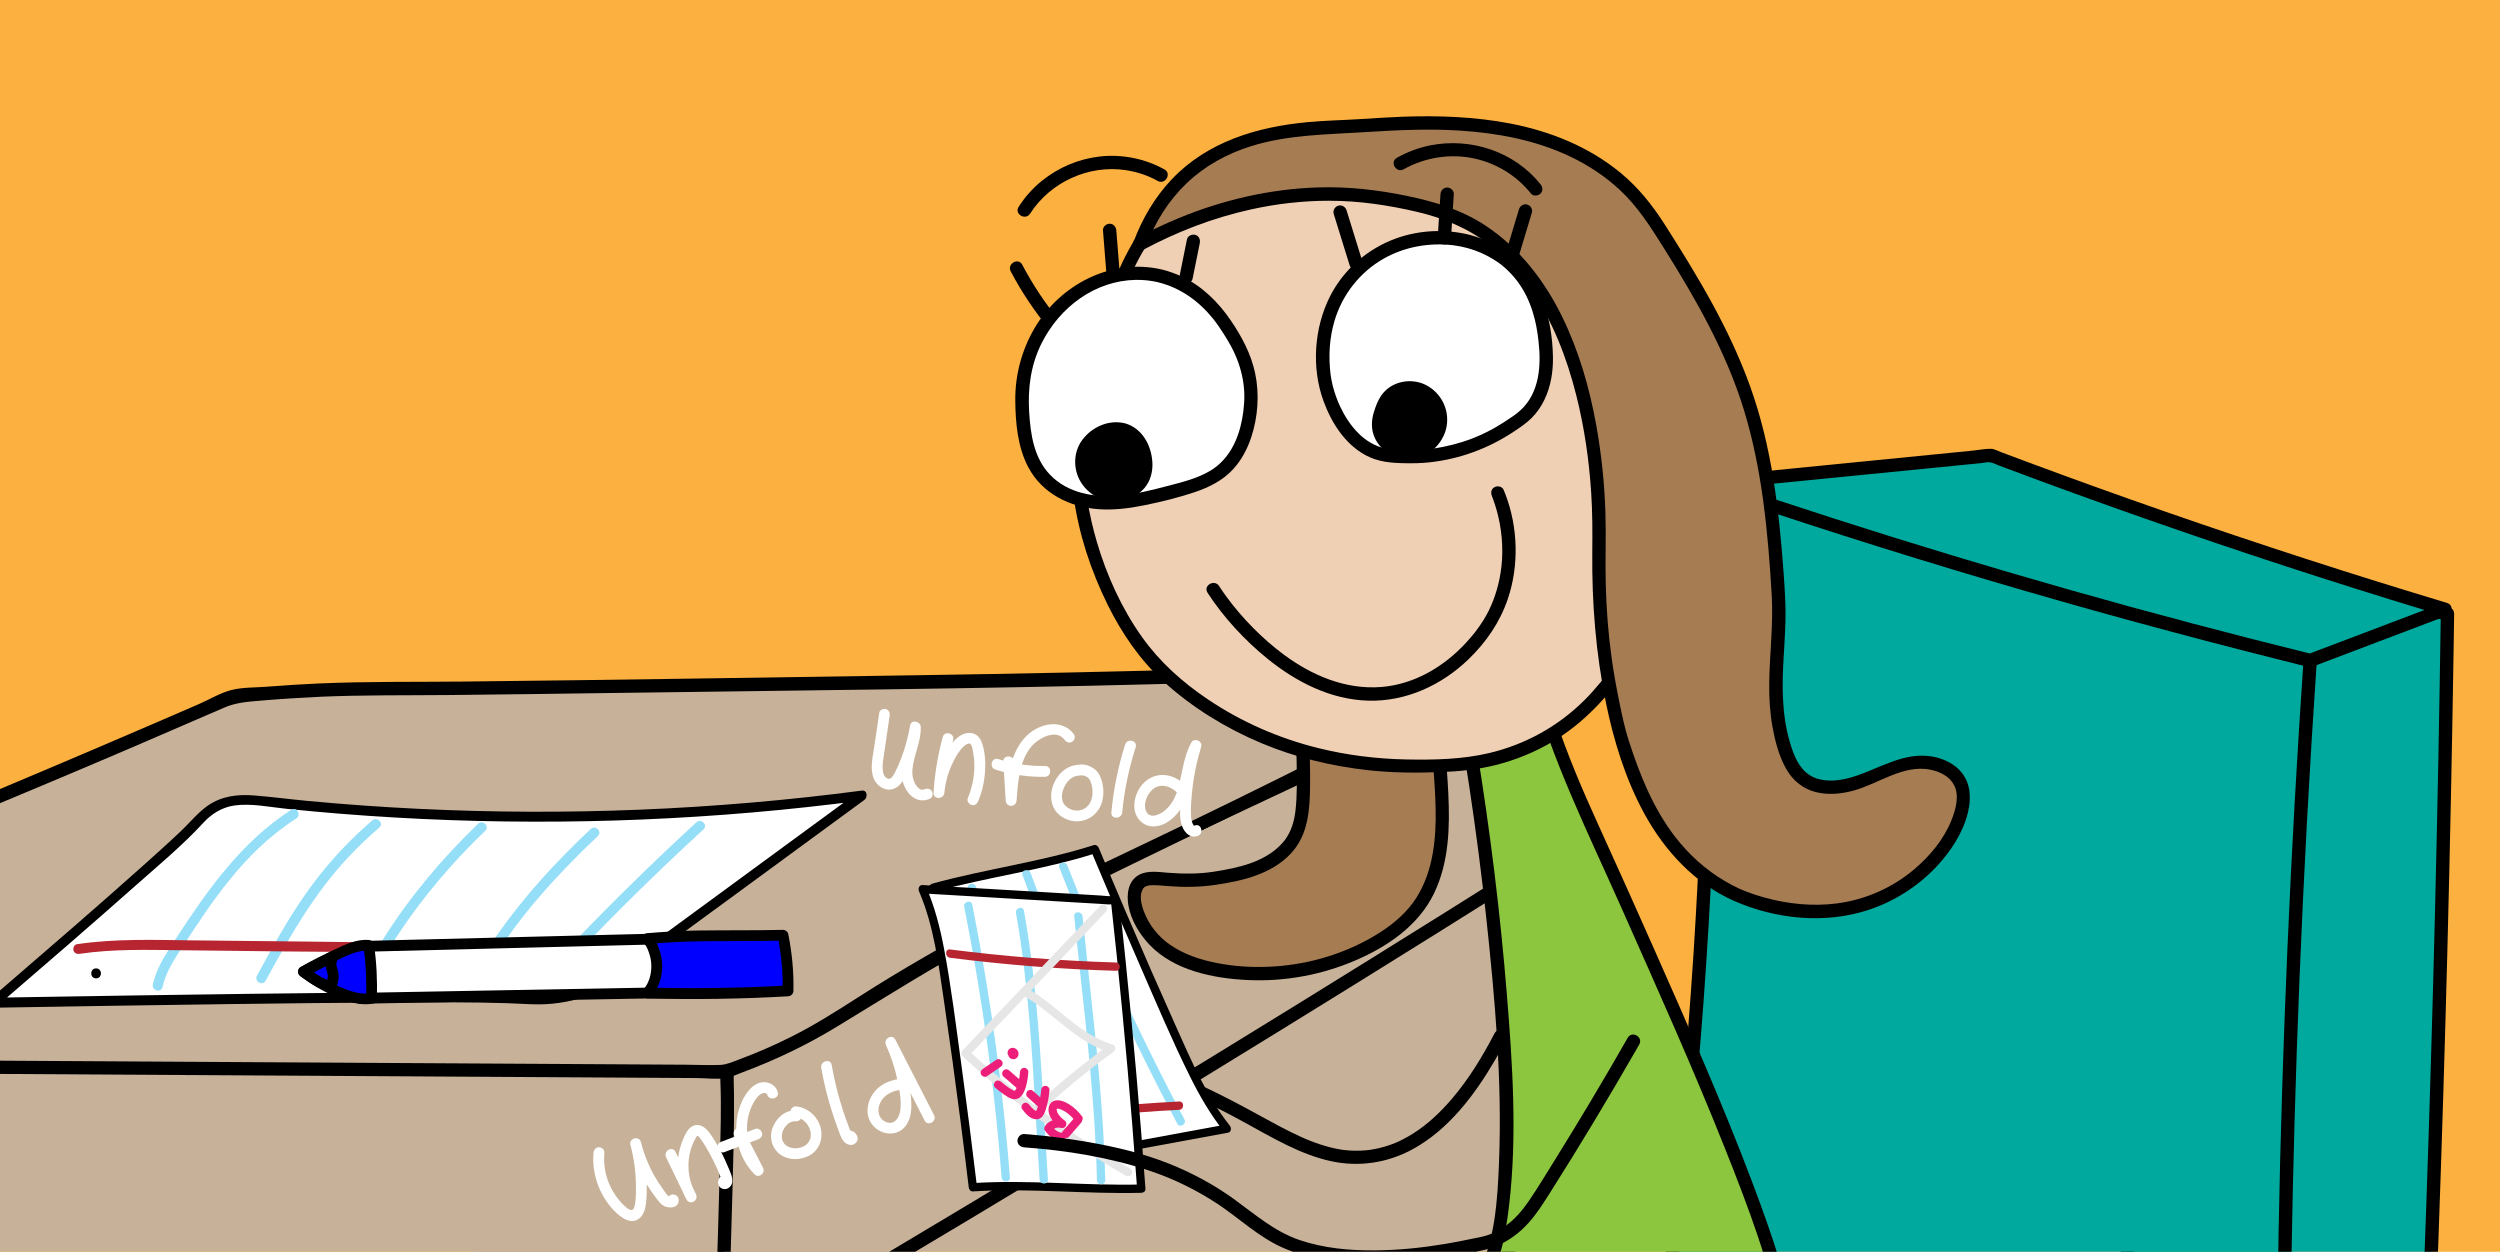 <?xml version="1.0" encoding="UTF-8"?>
<svg id="Layer_1" data-name="Layer 1" xmlns="http://www.w3.org/2000/svg" viewBox="0 0 900 450.63">
  <defs>
    <style>
      .cls-1 {
        fill: #8cc63f;
      }

      .cls-2 {
        fill: #fff;
      }

      .cls-3 {
        fill: blue;
      }

      .cls-4 {
        fill: #94def7;
      }

      .cls-5 {
        fill: #b72630;
      }

      .cls-6 {
        fill: #f0d0b4;
      }

      .cls-7 {
        fill: #a67c52;
      }

      .cls-8 {
        fill: #c7b299;
      }

      .cls-9 {
        fill: #ed1e79;
      }

      .cls-10 {
        fill: #00a99d;
      }

      .cls-11 {
        fill: #fbb040;
      }

      .cls-12 {
        fill: #e6e6e6;
      }
    </style>
  </defs>
  <g>
    <rect class="cls-11" x="-17.05" y="-16.73" width="933.85" height="489.03"/>
    <path class="cls-2" d="M-17.05,475h895.94c12.1,0,24.22.21,36.32,0,.53,0,1.06,0,1.59,0,1.46,0,2.7-1.24,2.7-2.7,0-16.32,0-32.64,0-48.96V43.28c0-13.37,0-26.73,0-40.1,0-6.31.39-12.76,0-19.06-.02-.28,0-.56,0-.84,0-1.46-1.24-2.7-2.7-2.7H20.86c-12.1,0-24.22-.21-36.32,0-.53,0-1.06,0-1.59,0-1.46,0-2.7,1.24-2.7,2.7,0,16.32,0,32.64,0,48.96v420.16c0,6.31-.39,12.76,0,19.06.02.28,0,.56,0,.84,0,3.47,5.4,3.48,5.4,0,0-16.32,0-32.64,0-48.96,0-38.86,0-77.71,0-116.57v-140.9c0-40.86,0-81.72,0-122.59V-9.39c0-1.96.46-4.58,0-6.5-.06-.25,0-.58,0-.84l-2.7,2.7h919.77c4.09,0,8.41.4,12.49,0,.52-.05,1.07,0,1.59,0l-2.7-2.7c0,16.32,0,32.64,0,48.96,0,38.86,0,77.71,0,116.57,0,46.97,0,93.93,0,140.9,0,40.86,0,81.72,0,122.59v52.66c0,1.96-.46,4.58,0,6.5.06.25,0,.58,0,.84l2.7-2.7H20.86c-12.1,0-24.22-.21-36.32,0-.53,0-1.06,0-1.59,0-3.47,0-3.48,5.4,0,5.4Z"/>
  </g>
  <g>
    <path class="cls-8" d="M552.46,257.11c-3.22,44.32-5.81,89.96-7.63,136.87-1.73,44.47-2.68,87.86-2.96,130.1-177.88,2.83-355.75,5.66-533.63,8.48"/>
    <path d="M550.06,257.11c-5.04,69.43-8.31,138.98-9.78,208.57-.41,19.46-.68,38.93-.81,58.4.8-.8,1.6-1.6,2.4-2.4-69.56,1.11-139.11,2.21-208.67,3.32-69.19,1.1-138.39,2.2-207.58,3.3-39.13.62-78.25,1.24-117.38,1.87-3.09.05-3.1,4.85,0,4.8,69.56-1.11,139.11-2.21,208.67-3.32,69.19-1.1,138.39-2.2,207.58-3.3,39.13-.62,78.25-1.24,117.38-1.87,1.3-.02,2.39-1.08,2.4-2.4.48-69.7,2.74-139.38,6.79-208.96,1.13-19.34,2.4-38.68,3.8-58.01.22-3.08-4.58-3.07-4.8,0h0Z"/>
  </g>
  <g>
    <path class="cls-8" d="M-231.73,379.25c-.34,4.88-2.73,39.03-3.07,43.9-9.85,141.21-19.54,282.43-29.06,423.67,167.73.72,335.45,1.45,503.18,2.17,8.36-153.64,16.72-307.27,25.09-460.91.03-.53.58-3.52-1.22-5.35-1.82-1.85-5.06-1.52-5.62-1.49-5.78.36-207.39-.55-489.29-1.99Z"/>
    <path d="M-234.13,379.25c-3.43,48.97-6.84,97.95-10.23,146.92-4.73,68.33-9.42,136.66-14.07,205-2.62,38.55-5.23,77.1-7.83,115.65-.09,1.3,1.17,2.39,2.4,2.4,65.4.28,130.81.56,196.21.85,65.4.28,130.81.56,196.21.85,36.92.16,73.84.32,110.76.48,1.35,0,2.33-1.11,2.4-2.4,2.36-43.42,4.73-86.84,7.09-130.26,2.36-43.42,4.73-86.84,7.09-130.26,2.36-43.42,4.73-86.84,7.09-130.26,1.18-21.62,2.35-43.24,3.53-64.87.19-3.5,1.22-8.08-.79-11.25-1.72-2.71-4.97-3.35-7.95-3.27-.56.01-1.12.04-1.68.05-7.54.11-15.08.05-22.62.04-15.8-.02-31.59-.07-47.39-.12-23.21-.08-46.42-.17-69.62-.27-29.77-.13-59.54-.26-89.32-.4-35.49-.16-70.98-.34-106.47-.51-40.36-.2-80.72-.4-121.08-.61-10.44-.05-20.89-.11-31.33-.16-3.09-.02-3.09,4.78,0,4.8,41.1.21,82.19.42,123.29.62,36.51.18,73.03.36,109.54.53,30.99.15,61.98.29,92.97.42,24.9.11,49.79.21,74.69.3,17.78.07,35.56.13,53.34.17,9.99.02,19.97.05,29.96.01,1.78,0,3.56,0,5.33-.06s4.03-.25,4.61,1.91c.36,1.36-.04,3.26-.12,4.63-.14,2.64-.29,5.27-.43,7.91-.58,10.72-1.17,21.45-1.75,32.17-2.34,43.07-4.69,86.14-7.03,129.2-2.34,43.07-4.69,86.14-7.03,129.2-2.33,42.89-4.67,85.78-7,128.68-.57,10.55-1.15,21.09-1.72,31.64.8-.8,1.6-1.6,2.4-2.4-65.4-.28-130.81-.56-196.21-.85-65.4-.28-130.81-.56-196.21-.85-36.92-.16-73.84-.32-110.76-.48l2.4,2.4c4.63-68.69,9.3-137.38,14.01-206.06,4.68-68.33,9.41-136.66,14.17-204.99,1.31-18.84,2.63-37.68,3.95-56.52.22-3.08-4.59-3.07-4.8,0Z"/>
  </g>
  <g>
    <path class="cls-8" d="M551.24,311.84c.94-24.25,1.89-48.51,2.83-72.76-155.42,73.27-266.18,125.16-277.68,129.36-1.5.55-7.76,2.64-11.56,8.12-3.53,5.1-3.18,10.59-3.09,12.49.52,10.91-.58,48.11-2.3,100.22,53.07-31.11,106.64-63.13,160.68-96.1,44.48-27.14,88.19-54.26,131.12-81.32Z"/>
    <path d="M553.64,311.84c.94-24.25,1.89-48.51,2.83-72.76.08-1.96-2.06-2.8-3.61-2.07-20.34,9.59-40.69,19.18-61.04,28.76-18.33,8.63-36.66,17.25-54.99,25.86-16.19,7.6-32.37,15.2-48.57,22.78-13.63,6.38-27.27,12.76-40.92,19.11-10.92,5.08-21.84,10.16-32.78,15.2-7.86,3.63-15.73,7.24-23.61,10.8-2.69,1.21-5.38,2.42-8.08,3.61-1.02.45-2.04.89-3.06,1.33-.44.19-.87.37-1.31.56-.64.27.31-.13-.05.02-.19.08-.39.16-.58.24-2.34.97-4.76,1.75-7,2.96-3.87,2.08-7.33,5.19-9.32,9.15-1.78,3.55-2.4,7.45-2.23,11.39.42,9.69.06,19.44-.16,29.14-.41,18.29-1,36.57-1.59,54.85-.18,5.5-.36,11-.54,16.5-.06,1.83,2.08,2.97,3.61,2.07,18.99-11.13,37.95-22.32,56.87-33.57,19.12-11.37,38.2-22.79,57.25-34.28s38.43-23.26,57.58-34.98c19.07-11.67,38.1-23.39,57.09-35.18,18.7-11.6,37.36-23.26,55.98-34.98,2.34-1.47,4.69-2.95,7.03-4.43,2.61-1.64.2-5.8-2.42-4.14-18.67,11.77-37.37,23.48-56.12,35.13-18.96,11.79-37.95,23.51-56.99,35.17-19.16,11.74-38.35,23.42-57.58,35.04s-38.16,22.97-57.29,34.37c-18.86,11.23-37.75,22.4-56.67,33.52-2.38,1.4-4.77,2.8-7.15,4.19,1.2.69,2.41,1.38,3.61,2.07.66-19.92,1.32-39.84,1.84-59.76.32-11.98.7-23.98.57-35.97-.06-5.22-.72-10.4,2.21-15.09,2.68-4.3,7.08-6.32,11.37-8.01,4.05-1.59,8.01-3.41,11.98-5.19,7.17-3.21,14.31-6.49,21.45-9.77,10.22-4.7,20.43-9.43,30.63-14.18,13.01-6.05,26.01-12.12,39-18.19,15.52-7.26,31.04-14.54,46.56-21.82,17.77-8.34,35.54-16.69,53.3-25.05,19.74-9.29,39.49-18.59,59.22-27.89,5.1-2.4,10.2-4.81,15.3-7.21-1.2-.69-2.41-1.38-3.61-2.07-.94,24.25-1.89,48.51-2.83,72.76-.12,3.09,4.68,3.08,4.8,0Z"/>
  </g>
  <g>
    <path class="cls-8" d="M115.06,248.43c-13.74.62-24.73,1.64-31.23,2.32-16.2,7.06-40.72,17.68-70.75,30.37-36.82,15.56-64.16,26.65-75,31.19-56.2,23.5-112.4,47.01-168.58,70.55,163.8.96,327.6,1.93,491.4,2.89,3.88-1.3,10.8-3.76,19.08-7.56,14.11-6.46,23.71-12.92,26.38-14.68,42.21-27.74,109.07-58.77,109.07-58.77,16.51-7.99,33.12-16.13,49.81-24.44,27.65-13.76,54.78-27.57,81.39-41.41-78.11,3.92-141.59,5.46-186.42,6.13-133.89,1.98-200.84,2.97-217.7,2.87-3.14-.02-13.51-.1-27.45.53Z"/>
    <path d="M115.06,246.03c-6.31.29-12.62.68-18.91,1.18-4.13.33-8.93.17-12.95,1.22-3.92,1.03-7.91,3.44-11.64,5.06-4.71,2.04-9.41,4.08-14.13,6.11-24.12,10.4-48.29,20.67-72.53,30.77-42.01,17.51-84.06,34.93-126.04,52.5-30,12.55-60,25.12-90,37.68-2.34.98-2.29,4.7.64,4.71,61.23.36,122.46.72,183.69,1.08,60.97.36,121.95.72,182.92,1.08,30.49.18,60.97.36,91.46.54,7.75.05,15.5.09,23.25.14,3.32.02,7.12.54,10.4.02,2.06-.33,4.17-1.37,6.12-2.1,11.76-4.38,23.13-9.83,33.85-16.36,17.49-10.65,34.69-21.52,52.73-31.26,16.75-9.04,33.73-17.65,50.87-25.93,41.45-20.03,82.73-40.38,123.67-61.46,6.47-3.33,12.93-6.67,19.38-10.03,2.09-1.09,1.15-4.59-1.21-4.47-72.05,3.61-144.12,5.5-216.25,6.57-54.47.8-108.94,1.7-163.41,2.28-17.3.18-34.62-.07-51.91.68-3.08.13-3.09,4.93,0,4.8,15.57-.68,31.15-.48,46.74-.63,19.4-.19,38.79-.46,58.18-.73,65.48-.91,130.98-1.49,196.45-3.19,43.42-1.13,86.83-2.81,130.21-4.98-.4-1.49-.81-2.98-1.21-4.47-44.78,23.29-89.82,46.21-135.43,67.84-34.56,16.39-69.03,33.79-101.25,54.45-7.83,5.02-15.61,9.95-23.94,14.12-6.09,3.05-12.34,5.77-18.73,8.15-2.17.81-4.39,1.85-6.72,1.96-4.11.19-8.29-.05-12.4-.07-30.23-.18-60.46-.36-90.68-.53-60.71-.36-121.43-.71-182.14-1.07-60.71-.36-121.43-.71-182.14-1.07-7.49-.04-14.98-.09-22.48-.13l.64,4.71c53.09-22.24,106.19-44.46,159.29-66.67,39.69-16.6,79.49-32.9,119.03-49.86,10.73-4.6,21.45-9.23,32.15-13.89,4.39-1.91,8.51-2.15,13.28-2.56,7.05-.6,14.1-1.04,21.17-1.37,3.08-.14,3.09-4.94,0-4.8Z"/>
  </g>
  <g>
    <g>
      <path class="cls-10" d="M881.09,221c-2.05,143.7-7.08,287.22-15.08,430.57-1,18.01-2.06,36.01-3.16,54.02-11.85,16.31-23.69,32.61-35.54,48.92-9.61-11.11-21.42-26.15-33.06-45.01-61.67-99.97-33.68-170.2-12.26-418.36,1.35-15.58,5.25-44.39,27.34-61.23,24.26-18.49,57.77-12.33,71.75-8.91Z"/>
      <path d="M878.69,221c-1.02,70.93-2.75,141.86-5.22,212.76-2.46,70.87-5.65,141.71-9.57,212.51-.55,9.89-1.11,19.78-1.68,29.67-.29,4.94-.58,9.89-.87,14.83-.15,2.47-.3,4.94-.44,7.41-.13,2.21.16,5.05-.75,7.06s-3.01,4.14-4.36,6.01c-1.45,2-2.91,4-4.36,6.01-2.91,4-5.82,8.01-8.73,12.01-5.82,8.01-11.64,16.02-17.46,24.03l3.77-.49c-24.5-28.39-45.81-61.12-57.8-96.89-8.92-26.6-12.01-54.5-12.11-82.46-.13-36.76,3.87-73.5,7.75-110.01,5.7-53.67,11.78-107.29,16.56-161.05,1.95-21.98,3.94-45.29,19.08-62.76,16.52-19.06,42.67-22.39,66.35-18.67,3.9.61,7.77,1.41,11.61,2.34,3,.73,4.28-3.9,1.28-4.63-21.05-5.11-44.59-6.39-64.49,3.5-22.05,10.96-32.73,34.05-36.28,57.35-1.96,12.84-2.6,25.9-3.8,38.82-1.41,15.26-2.91,30.51-4.46,45.76-2.69,26.3-5.58,52.59-8.44,78.87-4.27,39.27-8.94,78.68-9.83,118.21-.65,29.03,1.21,58.31,9.17,86.36,9.79,34.48,28.33,66.1,50.21,94.26,3.81,4.9,7.75,9.7,11.81,14.4,1.1,1.27,2.93.67,3.77-.49,10.39-14.3,20.78-28.61,31.17-42.91,1.34-1.84,2.85-3.65,4.05-5.58,1.04-1.68.78-3.95.9-5.88.27-4.41.53-8.83.79-13.24.52-8.83,1.04-17.65,1.54-26.48,2.02-35.56,3.86-71.14,5.51-106.72,1.65-35.59,3.12-71.2,4.41-106.81,1.29-35.62,2.39-71.24,3.31-106.87.92-35.64,1.66-71.29,2.21-106.93.07-4.43.13-8.87.2-13.3.04-3.09-4.76-3.09-4.8,0Z"/>
    </g>
    <g>
      <path class="cls-10" d="M324.14,497.66c39.06-10.28,83.47-19.81,132.66-26.86,52.84-7.57,101.37-10.87,144.28-11.73,5.63-44.85,10.1-93.15,12.64-144.56,2.46-49.65,2.85-96.59,1.82-140.42,34.24,11.1,69.43,22.01,105.55,32.67,37.57,11.09,74.45,21.4,110.58,30.99-3.33,48.76-5.89,98.76-7.54,149.95-4.17,128.96-2.15,251.39,4.21,366.47-107.06,11.97-212.63,36.02-313.81,71.48-5.72,2-11.61,4.08-17.7,3.84-5.4-.21-10.51-2.22-15.48-4.23-57.38-23.17-113.24-49.77-167.13-79.6-2.01-1.11-8.07-3.46-11.61-9.31-4.17-6.9-2.67-14.55-2.29-16.72,2.43-13.8,11.48-101.16,23.82-221.98Z"/>
      <path d="M324.77,499.98c71.66-18.82,145.05-30.91,218.97-35.97,19.09-1.31,38.21-2.14,57.34-2.53,1.42-.03,2.24-1.09,2.4-2.4,9.33-74.4,14.34-149.34,14.93-224.32.16-20.22,0-40.44-.47-60.66-1.01.77-2.03,1.54-3.04,2.31,55.89,18.1,112.15,35.04,168.74,50.78,15.77,4.39,31.56,8.68,47.38,12.88-.59-.77-1.17-1.54-1.76-2.31-4.7,68.92-7.71,137.95-8.99,207.02-1.25,67.06-.89,134.15,1.08,201.2,1.06,36.08,2.59,72.15,4.58,108.2l2.4-2.4c-60.3,6.77-120.17,17.28-179.14,31.58-29.42,7.13-58.62,15.2-87.53,24.19-14.44,4.49-28.8,9.21-43.08,14.16-6.95,2.41-14.25,5.7-21.75,5.39-7.37-.3-14.49-3.98-21.19-6.72-28.22-11.54-56.09-23.94-83.56-37.16-13.62-6.56-27.14-13.31-40.56-20.27-12.66-6.57-25.05-13.67-37.73-20.18-5.21-2.67-9.53-6.33-11.04-12.26-.94-3.69-.58-7.35.02-11.04.57-3.52,1-7.06,1.45-10.6,1.68-13.5,3.14-27.02,4.6-40.54,5.33-49.18,10.33-98.41,15.37-147.62.79-7.68,1.57-15.36,2.35-23.04.31-3.07-4.49-3.05-4.8,0-5.42,53.09-10.82,106.19-16.5,159.26-1.65,15.41-3.3,30.82-5.13,46.2-.5,4.2-1.02,8.52-1.59,12.53-.94,6.56-2.03,12.86.68,19.25,2.16,5.11,6.26,8.84,11.08,11.44,5.27,2.83,10.52,5.69,15.78,8.54,13.65,7.38,27.42,14.55,41.29,21.51,27.61,13.85,55.64,26.85,84.03,39,6.68,2.86,13.38,5.67,20.1,8.43,6.87,2.83,13.91,6.35,21.28,7.62,7.14,1.23,13.96-.55,20.69-2.87,7.23-2.5,14.45-5.01,21.7-7.44,29.1-9.71,58.51-18.48,88.17-26.29,60.05-15.81,121.13-27.73,182.72-35.6,7.43-.95,14.86-1.84,22.3-2.67,1.23-.14,2.48-.99,2.4-2.4-3.59-65.08-5.68-130.24-6.24-195.42-.59-68.68.51-137.38,3.3-206,1.56-38.36,3.65-76.69,6.26-115,.07-1.03-.79-2.06-1.76-2.31-56.83-15.1-113.35-31.39-169.51-48.86-15.57-4.84-31.11-9.78-46.62-14.81-1.47-.48-3.07.8-3.04,2.31,1.75,75.22-.87,150.53-7.92,225.44-1.87,19.88-4.06,39.73-6.54,59.54l2.4-2.4c-74.16,1.51-148.16,9.93-220.75,25.22-19.05,4.01-38,8.51-56.83,13.46-2.99.78-1.72,5.42,1.28,4.63Z"/>
    </g>
    <g>
      <path class="cls-10" d="M614.7,174.09c34.04-3.38,68.08-6.75,102.12-10.13,24.84,9.39,50.56,18.66,77.14,27.72,29.47,10.04,58.26,19.23,86.28,27.64l-48.59,18.43c-27.86-6.87-56.36-14.38-85.44-22.62-45.97-13.01-89.83-26.81-131.52-41.05Z"/>
      <path d="M614.7,176.49c18.07-1.79,36.15-3.58,54.22-5.38,9.12-.9,18.25-1.81,27.37-2.71,4.47-.44,8.95-.89,13.42-1.33,1.14-.11,2.28-.23,3.42-.34,1.04-.1,2.3-.43,3.34-.29.98.13,2.05.73,2.98,1.08,1.01.38,2.03.76,3.04,1.14,16.38,6.14,32.83,12.12,49.35,17.91,17.06,5.99,34.19,11.79,51.39,17.41,16.66,5.44,33.39,10.71,50.16,15.79,2.07.63,4.15,1.25,6.22,1.88v-4.63c-16.2,6.14-32.39,12.29-48.59,18.43h1.28c-28.95-7.14-57.77-14.77-86.46-22.9-28.5-8.08-56.87-16.65-85.08-25.71-15.19-4.88-30.33-9.89-45.43-15.05-2.93-1-4.19,3.63-1.28,4.63,16.52,5.64,33.09,11.12,49.72,16.43,17.17,5.48,34.4,10.78,51.68,15.9s35.58,10.33,53.46,15.21c17.55,4.79,35.15,9.4,52.79,13.81,2.12.53,4.25,1.06,6.38,1.59,1.06.26,2.16.66,3.25.77,1.22.12,2.56-.65,3.68-1.08,4.38-1.66,8.76-3.32,13.14-4.98,8.76-3.32,17.52-6.64,26.28-9.97,2.15-.81,4.3-1.63,6.45-2.44,2.15-.81,2.4-3.91,0-4.63-16.79-5.05-33.54-10.27-50.22-15.67-17.2-5.57-34.34-11.32-51.42-17.27-16.76-5.83-33.45-11.85-50.08-18.04-2.04-.76-4.07-1.52-6.1-2.28-.94-.35-1.87-.7-2.81-1.06-1.05-.4-2.31-1.11-3.44-1.14-2.14-.05-4.44.44-6.58.65-2.28.23-4.56.45-6.84.68-9.12.9-18.25,1.81-27.37,2.71-18.16,1.8-36.32,3.6-54.48,5.4-2.28.23-4.56.45-6.84.68-1.29.13-2.4,1.01-2.4,2.4,0,1.2,1.1,2.53,2.4,2.4Z"/>
    </g>
  </g>
  <g>
    <g>
      <path class="cls-2" d="M-2.4,360.98c40.71-35.04,68.09-59.14,74.24-65.96.83-.92,3.53-3.97,8.33-5.82,4.71-1.81,10.11-1.23,15.2-.66,71.09,7.96,143.72,7.23,214.9-2.14-27.46,20.13-54.92,40.25-82.39,60.38-2.54,1.86-8.6,7.58-18.82,10.72-9.77,3-18.25,2.29-20.76,2.11-16.82-1.17-88.28-.38-190.71,1.37Z"/>
      <path d="M-1.13,362.25c16.82-14.48,33.62-28.97,50.23-43.69,8.16-7.23,16.72-14.33,24.11-22.37,2.94-3.2,6.72-5.57,11.09-6.2,6.09-.88,12.59.54,18.65,1.16,13.06,1.35,26.15,2.4,39.26,3.16,26.39,1.53,52.84,1.89,79.26,1.07,26.43-.82,52.83-2.8,79.09-5.97,3.24-.39,6.48-.8,9.72-1.22-.3-1.12-.61-2.24-.91-3.35-24.95,18.29-49.9,36.57-74.85,54.86-4.05,2.97-8.02,6.08-12.08,9.03-4.72,3.42-9.94,6.02-15.59,7.53-5.42,1.45-11.04,1.96-16.63,1.67-1.77-.09-3.54-.23-5.31-.3-11.61-.48-23.25-.39-34.87-.37-19.92.04-39.85.26-59.77.51-27.19.34-54.37.77-81.55,1.22-3.71.06-7.41.13-11.12.19-2.31.04-2.32,3.64,0,3.6,28.04-.48,56.08-.93,84.13-1.3,21-.28,41.99-.52,62.99-.6,12.59-.05,25.2-.13,37.78.26,5.43.17,10.82.73,16.24.2,6.57-.64,12.99-2.38,18.87-5.4,3.91-2.01,7.34-4.63,10.8-7.31,5.45-4.24,11.69-8.58,17.47-12.81,6.2-4.54,12.39-9.08,18.59-13.62,12.48-9.14,24.95-18.29,37.43-27.43,3.1-2.27,6.2-4.54,9.29-6.81,1.24-.91,1.07-3.61-.91-3.35-26.52,3.48-53.2,5.78-79.92,6.87-26.52,1.08-53.08.99-79.59-.3-13.33-.65-26.64-1.59-39.92-2.84-6.45-.61-12.88-1.46-19.33-1.98-5.89-.48-11.62.18-16.6,3.59-3.59,2.46-6.46,6.08-9.62,9.08-4.53,4.3-9.17,8.47-13.83,12.63-15.75,14.07-31.73,27.88-47.72,41.67-2.47,2.13-4.94,4.26-7.42,6.39-1.76,1.51.8,4.05,2.55,2.55Z"/>
    </g>
    <path class="cls-4" d="M58.52,355.33c1.15-5.35,4.23-9.95,7.17-14.47,2.69-4.14,5.4-8.28,8.21-12.35,5.68-8.21,11.85-16.14,19.08-23.05,4.22-4.03,8.78-7.67,13.69-10.82,1.94-1.25.14-4.36-1.82-3.11-17.82,11.43-30.04,28.73-41.41,46.18-3.39,5.2-7.08,10.5-8.41,16.67-.49,2.26,2.98,3.22,3.47.96h0Z"/>
    <path class="cls-4" d="M95.63,353.06c8.63-15.87,17.53-31.51,30-44.72,3.46-3.67,7.12-7.14,10.93-10.44,1.76-1.52-.8-4.05-2.55-2.55-6.77,5.86-13.04,12.29-18.62,19.29-5.76,7.23-10.74,15.01-15.35,23.02-2.58,4.49-5.05,9.04-7.53,13.58-1.11,2.04,2,3.86,3.11,1.82h0Z"/>
    <path class="cls-4" d="M133.09,353.85c7.92-15.35,17.96-29.45,29.5-42.28,3.87-4.31,7.91-8.46,12.09-12.47,1.67-1.61-.87-4.15-2.55-2.55-13.05,12.55-24.84,26.56-34.45,41.94-2.75,4.41-5.32,8.93-7.7,13.55-1.06,2.06,2.04,3.88,3.11,1.82h0Z"/>
    <path class="cls-4" d="M172.28,353.59c4.85-8.12,10.08-16.03,15.9-23.49,4.93-6.32,10.31-12.28,15.86-18.06,3.63-3.78,7.36-7.47,11.18-11.06,1.69-1.59-.86-4.13-2.55-2.55-12.39,11.65-23.97,24.21-33.72,38.17-3.45,4.94-6.7,10.01-9.79,15.18-1.19,1.99,1.92,3.81,3.11,1.82h0Z"/>
    <path class="cls-4" d="M197.43,354.16c13.92-15.01,28.3-29.58,43.12-43.7,4.2-4,8.43-7.96,12.7-11.88,1.71-1.57-.84-4.11-2.55-2.55-15.11,13.9-29.79,28.26-44.01,43.07-3.97,4.14-7.91,8.31-11.8,12.51-1.57,1.7.97,4.25,2.55,2.55h0Z"/>
    <path d="M34.59,352.22c2.32,0,2.32-3.6,0-3.6s-2.32,3.6,0,3.6h0Z"/>
    <path d="M112.97,350.71l-.04-.78c0-.25-.04-.48-.16-.69-.07-.22-.2-.42-.37-.58-.16-.18-.36-.3-.58-.37-.21-.11-.45-.16-.69-.16l-.48.06c-.3.09-.57.24-.79.46l-.28.36c-.16.28-.24.58-.25.91l.04.78c0,.25.04.48.16.69.07.22.2.42.37.58.16.18.36.3.58.37.21.11.45.16.69.16l.48-.06c.3-.09.57-.24.79-.46l.28-.36c.16-.28.24-.58.25-.91h0Z"/>
    <path class="cls-5" d="M28.65,343.38c12.12-1.8,24.44-1.43,36.65-1.29,12.41.14,24.83.29,37.24.43,24.38.28,48.84.02,73.18,1.69,13.37.92,26.69,2.54,39.77,5.5,2.26.51,3.22-2.96.96-3.47-23.64-5.35-47.97-6.42-72.12-6.82-25.01-.42-50.02-.6-75.03-.89-13.87-.16-27.84-.67-41.6,1.38-.97.14-1.48,1.36-1.26,2.21.27,1.03,1.26,1.4,2.21,1.26h0Z"/>
  </g>
  <g>
    <path class="cls-1" d="M534.32,175.7c7.29.53,8.68,28.17,17.26,62.46,8.55,34.19,18.56,52.22,32.68,84.04,47.45,106.87,76.95,173.32,53.27,200.88-9.24,10.75-42.05,11.7-107.66,13.61,0,0-50.52,0-100.34,20.9-4.75,1.99-12.57,5.16-16.56,12.73-6.86,13,2.89,30.67,8.16,48.8,8.19,28.16,17.24,56.09,27.12,83.75-22.92-.32-45.89,3.11-67.61,10.09-2.6.84-5.48,1.72-8.02.72-3.43-1.36-4.53-5.38-5.22-8.86-8.71-43.39-31.34-82.19-41.5-124.33-9.36-38.78-8.93-78.69,14.56-95.71,3.34-2.42,7.77-4.99,34.15-7.89,42.09-4.64,90.05-4.81,126.42-4.87,16.7-.03,19.28-.02,23.31-2.22,12.28-6.73,24.01-26.44,14.43-126.52-3.19-33.32-9.12-79.4-21.09-134.29,7.82-27.51,13.13-33.55,16.65-33.29Z"/>
    <path d="M534.32,178.1c-.39-.04.19.13.16.1.42.37.7.72.99,1.14.93,1.38,1.48,3.03,1.99,4.61,1.59,4.96,2.57,10.13,3.56,15.24,3.03,15.51,5.84,31.04,10,46.3,7.73,28.38,20.81,54.56,32.7,81.34,12.79,28.81,25.73,57.58,37.38,86.88,8.23,20.7,16.32,41.92,20.46,63.88,2.42,12.85,3.99,28.16-2.99,39.95-2.56,4.33-5.54,6.85-10.2,8.62-6.85,2.6-14.32,3.62-21.56,4.43-25.49,2.85-51.44,3.19-77.06,3.7-18.58.37-37.19,2.89-55.33,6.84-15.99,3.48-31.68,8.29-46.76,14.67-5.16,2.18-10.27,4.83-13.93,9.2-4.24,5.05-5.88,11.34-5.44,17.85.51,7.46,2.99,14.64,5.43,21.65,2.75,7.89,5.23,15.8,7.62,23.81,5.03,16.91,10.37,33.73,16,50.44,2.79,8.28,5.66,16.54,8.6,24.77.77-1.01,1.54-2.03,2.31-3.04-18.67-.21-37.37,1.94-55.47,6.52-4.45,1.12-8.83,2.44-13.21,3.8-1.95.6-4.41,1.51-6.38.51-1.58-.8-2.31-2.7-2.79-4.28-1.2-4-1.79-8.21-2.8-12.27-1.04-4.21-2.2-8.38-3.46-12.53-10.15-33.59-26.37-65.09-35.12-99.14-4.03-15.68-6.67-31.9-6.4-48.13.22-13.46,2.49-27.72,10.28-39.02,4.15-6.02,9.53-10.61,16.26-12.49,13.54-3.79,28.14-4.59,42.09-5.73,34.32-2.81,68.79-3.19,103.2-3.27,7.05-.02,14.14.17,21.19-.19,3.3-.17,6.44-.59,9.4-2.1,2.9-1.48,5.53-3.6,7.6-6.11,7.22-8.74,9.29-20.93,10.6-31.84,3.03-25.31,1.26-51.28-.8-76.58-2.4-29.5-6.06-58.91-10.81-88.13-2.9-17.84-6.22-35.62-9.96-53.31-.45-2.13-1.42-4.6-1.45-6.76-.03-2.11,1.15-4.51,1.77-6.51,1.12-3.62,2.31-7.22,3.66-10.76,1.53-4.03,3.2-8.33,5.81-11.8.31-.41.68-.83,1.07-1.23.42-.44.62-.55.76-.65.62-.45.16-.17.57-.3.46-.15-.3-.08.47-.04,3.09.15,3.08-4.65,0-4.8-6.03-.3-9.54,8.51-11.4,12.84-2.94,6.83-5.36,14.01-7.27,21.2-.55,2.09.05,3.88.5,5.95.55,2.58,1.1,5.16,1.64,7.75.98,4.7,1.92,9.41,2.84,14.13,6.16,31.6,11.01,63.45,14.44,95.46,3.11,29,5.73,58.38,4.57,87.57-.53,13.42-1.37,29.16-8.04,40.9-.49.87-1.03,1.71-1.61,2.54-.53.76-.62.88-1.43,1.78-.55.61-1.13,1.19-1.74,1.74-.27.24-.55.47-.83.7s.05,0-.61.45c-5.41,3.74-11.64,3.26-18.21,3.29-34.63.16-69.26.15-103.83,2.41-16.41,1.07-33.05,2.25-49.22,5.36-6.57,1.26-12.31,3.04-17.48,7.34-10.05,8.37-15.22,21.12-17.36,33.74-2.62,15.4-1.54,31.23,1,46.56,5.83,35.19,21.31,67.38,33.29,100.69,3.04,8.44,5.84,16.98,8.17,25.65,1.17,4.35,2.22,8.74,3.13,13.15.67,3.24,1.39,6.78,3.75,9.28,2.52,2.67,6.05,3.09,9.51,2.37,4.53-.94,8.95-2.71,13.42-3.9,9.36-2.49,18.9-4.35,28.52-5.5,9.34-1.12,18.75-1.6,28.16-1.49,1.47.02,2.84-1.56,2.31-3.04-5.99-16.79-11.69-33.68-17.07-50.67-5.25-16.57-9.95-33.27-15.62-49.7-2.44-7.06-5.1-14.57-4.85-22.14.23-6.93,3.93-12.53,9.75-16.15s12.69-5.9,19.11-8.2c7.97-2.85,16.09-5.29,24.29-7.37,20.41-5.16,41.62-8.48,62.71-8.9,24.7-.49,49.63-.94,74.24-3.33,7.95-.77,16.07-1.69,23.73-4.04,4.89-1.5,9.74-3.67,13.02-7.73,8.6-10.63,9.29-25.08,7.77-38.11-2.43-20.79-9.53-40.97-16.88-60.46-10.58-28.07-22.77-55.53-34.9-82.96-6.67-15.09-13.43-30.14-20.27-45.15-5.84-12.82-11.4-25.76-15.79-39.16-5.1-15.58-8.67-31.58-11.76-47.67-1.25-6.5-2.41-13.03-3.82-19.5-.94-4.29-1.92-8.73-3.86-12.7-1.25-2.56-3.09-4.66-6.04-4.99-3.07-.34-3.04,4.46,0,4.8Z"/>
  </g>
  <g>
    <g>
      <path class="cls-2" d="M127.43,358.38c.7.34,1.4.67,2.1,1.01,40.23-.74,80.45-1.47,120.68-2.21,1.46-6.53,2.93-13.06,4.39-19.59-41.26,1.04-82.52,2.07-123.79,3.11-.68.31-1.36.62-2.05.93-.44,5.59-.89,11.17-1.33,16.76Z"/>
      <path d="M126.45,360.07c.82.39,1.69.96,2.56,1.21s2.08.04,3.01.02c2.16-.04,4.32-.08,6.48-.12,3.99-.07,7.98-.15,11.97-.22,7.98-.15,15.96-.29,23.94-.44,16.12-.3,32.25-.59,48.37-.89,9.14-.17,18.28-.34,27.43-.5.82-.02,1.69-.59,1.88-1.43,1.46-6.53,2.93-13.06,4.39-19.59.27-1.2-.56-2.5-1.88-2.47-33.11.83-66.22,1.66-99.33,2.49-4.66.12-9.32.23-13.98.35-2.33.06-4.66.12-6.99.18-1.16.03-2.34-.01-3.49.09-1.04.09-2.09.76-3.03,1.19-.64.29-.91,1.04-.97,1.68-.44,5.59-.89,11.17-1.33,16.76-.2,2.5,3.7,2.49,3.9,0,.44-5.59.89-11.17,1.33-16.76l-.97,1.68c.68-.31,1.36-.62,2.05-.93l-.98.27c32.11-.81,64.22-1.61,96.33-2.42,9.15-.23,18.3-.46,27.45-.69-.63-.82-1.25-1.65-1.88-2.47-1.46,6.53-2.93,13.06-4.39,19.59.63-.48,1.25-.95,1.88-1.43-31.42.58-62.83,1.15-94.25,1.73-8.81.16-17.62.32-26.43.48l.98.27c-.7-.34-1.4-.67-2.1-1.01-2.25-1.08-4.23,2.28-1.97,3.37Z"/>
    </g>
    <g>
      <path class="cls-3" d="M109.28,349.75c2.23-1.29,4.65-2.57,7.23-3.81,4.38-2.09,11.31-6.1,16.22-5.62.96,6.21,1.18,12.9,1.02,19.1-6.27,1.2-15.89-3.8-21.22-7.32-1.15-.76-2.24-1.55-3.25-2.36Z"/>
      <path d="M110.26,351.43c3.81-2.19,7.78-4.11,11.74-6.03,3.27-1.58,7-3.43,10.73-3.12-.63-.48-1.25-.95-1.88-1.43.93,6.14,1.11,12.38.95,18.58.48-.63.95-1.25,1.43-1.88-3.77.66-7.98-.98-11.35-2.5-3.95-1.78-7.82-4-11.23-6.68-.83-.65-1.95-.81-2.76,0-.68.68-.83,2.1,0,2.76,3.88,3.06,8.16,5.62,12.7,7.59,4.27,1.85,8.97,3.41,13.67,2.59.85-.15,1.41-1.08,1.43-1.88.16-6.56-.11-13.12-1.09-19.62-.13-.88-1.09-1.37-1.88-1.43-4.17-.34-8.36,1.59-12.03,3.34-4.19,1.99-8.38,4.04-12.4,6.35-2.18,1.25-.21,4.62,1.97,3.37Z"/>
    </g>
    <g>
      <path class="cls-3" d="M109.23,349.84c2.26-1.16,4.52-2.33,6.78-3.52,1.3-.68,2.59-1.36,3.89-2.04-.35.7-.75,1.71-.77,2.83-.02,1.18.38,1.8.61,2.56.1.34.14.67.17.92.07.52.17,1.96-.83,4.74-.35-.16-.94-.42-1.68-.73-.93-.39-1.6-.66-1.7-.7-.84-.34-2.57-1.3-6.47-4.06Z"/>
      <path d="M110.21,351.53c3.56-1.84,7.12-3.69,10.67-5.55l-2.67-2.67c-.61,1.25-1.07,2.61-1.03,4.02.03,1.27.59,2.33.82,3.55.04.24-.03-.48-.01-.07,0,.1.01.21.02.31,0,.3-.02.6-.04.9-.02.26-.13.12.02-.11-.05.07-.04.24-.05.32-.04.24-.09.48-.15.72-.15.64-.35,1.26-.57,1.88l2.86-1.17c-1.21-.54-2.44-1.06-3.67-1.56-.05-.02-.1-.04-.15-.06-.26-.1.33.14.31.13-.09-.05-.19-.08-.28-.13-.22-.11-.45-.22-.66-.34-1.88-1.04-3.65-2.29-5.4-3.53-.84-.59-2.2-.18-2.67.7-.53,1-.19,2.04.7,2.67,1.75,1.24,3.52,2.49,5.4,3.53.51.28,1.03.51,1.57.73.43.18.86.35,1.29.53-.27-.11.25.11.3.13.17.07.35.15.52.22.26.11.52.23.78.34,1.2.54,2.41.11,2.86-1.17.57-1.61,1.08-3.43.91-5.15-.11-1.08-.46-2-.75-3.03-.1-.35-.02.18-.02-.07,0-.16-.02-.32-.02-.49,0-.13.01-.26.02-.39-.03.37.04-.19.05-.23.06-.26.14-.51.23-.77.06-.18.13-.32.01-.06.06-.13.12-.27.19-.4.37-.76.36-1.75-.3-2.36s-1.57-.72-2.36-.3c-3.55,1.87-7.11,3.72-10.67,5.55-.91.47-1.25,1.82-.7,2.67.6.93,1.7,1.2,2.67.7Z"/>
    </g>
    <g>
      <path class="cls-3" d="M252.9,336.89c6.3-.08,12.15.08,24.19-.12,2-.03,3.66-.07,4.78-.1.41,1.98.77,4.08,1.07,6.29.67,5.04.84,9.66.75,13.73-16.79.96-33.66,1.22-50.55.77,3.55-4.15,4.33-10.89,1.88-16.26-.06-.13-.1-.41-.23-.76-.48-1.23-1.3-2.06-1.89-2.55,8.33-.73,15.16-.95,20.01-1.01Z"/>
      <path d="M252.9,338.84c9.66-.11,19.31,0,28.97-.22-.63-.48-1.25-.95-1.88-1.43,1.31,6.42,1.89,12.95,1.75,19.51l1.95-1.95c-16.83.96-33.7,1.21-50.55.77.46,1.11.92,2.22,1.38,3.33,2.64-3.18,3.96-7.2,3.87-11.32-.05-2.08-.43-4.18-1.19-6.12-.73-1.86-1.36-3.54-2.93-4.88-.46,1.11-.92,2.22-1.38,3.33,6.66-.58,13.33-.92,20.01-1.01,2.51-.03,2.51-3.93,0-3.9-6.68.08-13.35.43-20.01,1.01-1.52.13-2.77,2.13-1.38,3.33,1.14.98,1.55,2.15,2.06,3.52.56,1.52.88,3.11.91,4.73.06,3.04-.76,6.2-2.73,8.57-1.06,1.28-.41,3.28,1.38,3.33,16.85.44,33.72.19,50.55-.77,1.07-.06,1.93-.84,1.95-1.95.15-6.9-.5-13.79-1.88-20.54-.17-.82-1.07-1.45-1.88-1.43-9.66.22-19.31.1-28.97.22-2.51.03-2.51,3.93,0,3.9Z"/>
    </g>
  </g>
  <path d="M354.36,381.86c17.76-1.52,35.78-.07,52.98,4.68,14.33,3.97,27.61,10.39,40.61,17.49,9.96,5.44,20.11,11.62,31.34,14.02,9.9,2.12,20,.63,28.92-4.14,13.15-7.04,22.69-19.73,30.05-32.36,1.36-2.33,2.65-4.7,3.9-7.09,1.43-2.74-2.72-5.17-4.14-2.42-4.31,8.28-9.21,16.36-15.28,23.47-4.16,4.88-8.76,9.24-14.04,12.57-1.1.69-2.23,1.35-3.39,1.95-.51.27-1.03.52-1.55.77-.25.12-.51.24-.77.35-.13.06-.25.11-.38.17-.63.28.45-.18-.18.08-1.98.81-4.01,1.47-6.08,1.95-.99.23-1.98.41-2.98.57-.54.09.02.01-.53.07-.35.04-.69.08-1.04.11-.65.06-1.3.1-1.95.13-1.28.05-2.56.04-3.83-.04-.59-.04-1.19-.09-1.78-.15-.13-.01-.86-.1-.68-.08.3.04-.17-.02-.23-.03-.18-.03-.37-.06-.55-.08-2.53-.41-5.01-1.05-7.44-1.84-1.25-.41-2.49-.86-3.72-1.35s-1.99-.81-3.39-1.45c-5.3-2.41-10.39-5.23-15.49-8.03-12.7-6.96-25.58-13.55-39.45-17.89-17.42-5.45-35.9-7.58-54.11-6.57-1.6.09-3.19.2-4.79.34-1.29.11-2.4,1.02-2.4,2.4,0,1.21,1.1,2.51,2.4,2.4h0Z"/>
  <g>
    <g>
      <g>
        <path class="cls-2" d="M336.11,319.53c12.14,33.29,24.96,66.5,38.46,99.57l.87-.6c22.08-4.06,44.16-8.12,66.24-12.19-7.49-9.39-12.66-20.58-17.59-31.52-10.34-22.94-20.33-45.98-29.96-69.1-18.72,6-38.96,8.57-58.02,13.84Z"/>
        <path d="M334.67,319.93c9.5,26.05,19.39,51.97,29.65,77.73,2.91,7.29,5.84,14.57,8.81,21.84.34.82,1.32,1.5,2.2.9.3-.2.6-.45.92-.55,1.08-.34,2.4-.41,3.52-.62,2.21-.41,4.42-.81,6.62-1.22,4.5-.83,9-1.65,13.49-2.48,9-1.65,17.99-3.31,26.99-4.96,5.07-.93,10.14-1.87,15.21-2.8,1.23-.23,1.29-1.72.66-2.51-8.46-10.68-13.86-23.41-19.39-35.75-6.09-13.57-12.06-27.2-17.91-40.87-3.33-7.76-6.61-15.54-9.86-23.34-.3-.72-.99-1.32-1.85-1.05-18.98,6.05-38.84,8.56-58.02,13.84-1.86.51-1.07,3.41.8,2.89,19.18-5.28,39.04-7.78,58.02-13.84-.62-.35-1.23-.7-1.85-1.05,5.83,13.98,11.77,27.91,17.84,41.79,5.82,13.33,11.48,26.8,17.96,39.82,3.44,6.92,7.33,13.6,12.14,19.67l.66-2.51c-18.24,3.35-36.47,6.71-54.71,10.06-2.54.47-5.07.93-7.61,1.4-1.81.33-3.63.42-5.16,1.47.73.3,1.47.6,2.2.9-10.5-25.72-20.62-51.6-30.35-77.62-2.73-7.31-5.44-14.62-8.11-21.95-.66-1.8-3.56-1.02-2.89.8Z"/>
      </g>
      <path class="cls-4" d="M387.78,409.7c-9.77-23.35-20.16-46.46-29.16-70.13-2.56-6.73-5-13.51-7.28-20.35-.61-1.82-3.51-1.04-2.89.8,8.01,23.96,17.99,47.19,27.93,70.41,2.86,6.68,5.71,13.36,8.52,20.07.31.75.99,1.27,1.85,1.05.71-.19,1.36-1.1,1.05-1.85h0Z"/>
      <path class="cls-4" d="M408.02,405.54c-11.62-23.05-20.64-47.25-29.59-71.42-2.45-6.63-4.91-13.25-7.43-19.86-.68-1.79-3.58-1.01-2.89.8,9.14,23.98,17.53,48.26,27.83,71.78,2.99,6.82,6.14,13.57,9.49,20.22.87,1.72,3.46.21,2.59-1.51h0Z"/>
      <path class="cls-4" d="M426.39,402.99c-12.27-23.11-23.55-46.74-33.75-70.84-2.9-6.84-5.7-13.72-8.42-20.63-.7-1.78-3.6-1-2.89.8,9.66,24.51,20.38,48.6,32.16,72.16,3.36,6.71,6.8,13.39,10.32,20.02.91,1.71,3.5.19,2.59-1.51h0Z"/>
      <path class="cls-5" d="M365.87,405.66c19.41-3.1,38.99-5.12,58.62-6.12,1.92-.1,1.93-3.1,0-3-19.9,1.01-39.74,3.08-59.42,6.23-1.9.3-1.09,3.19.8,2.89h0Z"/>
      <g>
        <path class="cls-2" d="M410.86,427.92c-2.48-34.65-5.64-69.38-9.51-104.14l-1.02.36c-22.73-1.34-45.46-2.68-68.19-4.02,4.67,10.74,6.57,22.64,8.3,34.25,3.63,24.35,6.9,48.7,9.8,73.05,20-1.3,40.51,1.03,60.62.5Z"/>
        <path d="M412.36,427.92c-1.94-27.14-4.3-54.24-7.07-81.31-.78-7.62-1.59-15.23-2.44-22.84-.1-.89-.89-1.81-1.9-1.45-.4.14-.74.26-1.12.28-1.14.06-2.35-.14-3.48-.21-2.32-.14-4.65-.27-6.97-.41-4.56-.27-9.13-.54-13.69-.81-9.29-.55-18.58-1.1-27.87-1.64-5.23-.31-10.45-.62-15.68-.92-1.26-.07-1.71,1.3-1.3,2.26,5.35,12.41,7.01,26.07,8.96,39.32,2.11,14.33,4.09,28.67,5.94,43.04,1.04,8.06,2.04,16.12,3,24.18.09.76.61,1.56,1.5,1.5,20.2-1.29,40.41,1.01,60.62.5,1.93-.05,1.93-3.05,0-3-20.21.51-40.42-1.79-60.62-.5l1.5,1.5c-1.74-14.63-3.62-29.24-5.62-43.83-1.93-14.11-3.67-28.32-6.32-42.32-1.42-7.5-3.35-14.88-6.37-21.9-.43.75-.86,1.5-1.3,2.26,18.75,1.11,37.5,2.21,56.25,3.32,2.57.15,5.14.3,7.72.45,1.92.11,3.82.48,5.65-.17-.63-.48-1.27-.96-1.9-1.45,3.01,27.08,5.61,54.2,7.78,81.36.61,7.59,1.18,15.19,1.73,22.78.14,1.91,3.14,1.93,3,0Z"/>
      </g>
      <path class="cls-4" d="M386.71,329.85c2.47,24.63,5.62,49.2,7.24,73.91.46,7.04.79,14.09.95,21.14.04,1.93,3.04,1.93,3,0-.57-24.75-3.29-49.37-5.96-73.95-.76-7.03-1.52-14.06-2.23-21.1-.19-1.9-3.19-1.92-3,0h0Z"/>
      <path class="cls-4" d="M365.76,328.69c4.37,24.83,5.83,50.03,7.25,75.16.39,6.93.78,13.85,1.24,20.78.13,1.92,3.13,1.93,3,0-1.67-25.15-2.5-50.37-5.49-75.41-.85-7.13-1.87-14.25-3.12-21.33-.33-1.9-3.23-1.09-2.89.8h0Z"/>
      <path class="cls-4" d="M347.11,326.46c4.99,25.13,8.86,50.47,11.51,75.95.74,7.15,1.39,14.3,1.95,21.46.15,1.91,3.15,1.93,3,0-2.01-25.63-5.19-51.17-9.54-76.51-1.25-7.25-2.59-14.49-4.02-21.7-.38-1.89-3.27-1.09-2.89.8h0Z"/>
      <path class="cls-5" d="M401.68,346.49c-19.95-.58-39.86-2.16-59.66-4.69-1.91-.24-1.89,2.76,0,3,19.8,2.53,39.71,4.11,59.66,4.69,1.93.06,1.93-2.94,0-3h0Z"/>
    </g>
    <path class="cls-12" d="M406.83,420.71c-16.57-9.57-32.37-20.47-47.04-32.76-3.79-3.18-7.51-6.45-11.15-9.8v2.12c12.85-13.5,25.69-27.01,38.54-40.51,3.67-3.86,7.34-7.72,11.01-11.57,1.33-1.4-.79-3.52-2.12-2.12-12.85,13.5-25.69,27.01-38.54,40.51-3.67,3.86-7.34,7.72-11.01,11.57-.54.57-.61,1.56,0,2.12,14.11,13,29.41,24.69,45.58,35,4.35,2.77,8.75,5.44,13.22,8.02,1.67.97,3.19-1.62,1.51-2.59h0Z"/>
    <path class="cls-12" d="M373.39,401.32c8.67-8.08,17.81-15.62,27.39-22.6,1.02-.74.96-2.35-.36-2.74-11.96-3.6-19.83-14.01-30.39-20.07-1.68-.96-3.19,1.63-1.51,2.59,10.84,6.21,18.81,16.67,31.11,20.37-.12-.91-.24-1.83-.36-2.74-9.78,7.13-19.14,14.81-27.99,23.06-1.42,1.32.71,3.44,2.12,2.12h0Z"/>
    <path class="cls-9" d="M384.81,409.23c1.43-1.63,2.86-3.27,4.28-4.9.26-.3.44-.65.44-1.06,0-.37-.16-.81-.44-1.06-.57-.52-1.57-.63-2.12,0-1.43,1.63-2.86,3.27-4.28,4.9-.26.3-.44.65-.44,1.06,0,.37.16.81.44,1.06.57.52,1.57.63,2.12,0h0Z"/>
    <path class="cls-9" d="M382.1,407.77c-.18-.02-.19-.01-.03,0-.1-.02-.2-.03-.29-.06-.2-.05-.4-.11-.59-.18.2.08-.23-.11-.23-.11-.2-.1-.39-.22-.58-.34-.58-.38-1.21-1-1.66-1.64l-.23,1.82c.48-.6.96-.98,1.53-1.17.66-.21,1.28-.21,1.99-.03.65.16,1.35-.11,1.69-.69.31-.53.28-1.41-.23-1.82-1.1-.87-2.3-1.8-2.84-3.14-.04-.11-.17-.56-.21-.8.03.22,0-.24,0-.24-.02-.32-.08.1.02-.19.11-.31-.12.09.09-.17-.02.06-.06.11-.11.14-.09.06-.07.05.06-.03-.14.05-.16.06-.06.03.06-.02.13-.04.2-.05-.31.06.12.01.16.01.29-.02-.12-.05.2.01.15.03.3.07.45.11.29.09.56.19.71.26.64.28,1.25.64,1.82,1.04,1.11.76,2.17,1.81,3.02,2.91.49.64,1.29.98,2.05.54.63-.37,1.03-1.4.54-2.05-1.28-1.67-2.75-3.16-4.54-4.29-1.49-.94-3.41-1.83-5.21-1.44-2.17.48-2.73,2.81-2.17,4.7.6,2.04,2.09,3.48,3.7,4.77l1.46-2.51c-2.35-.58-4.89.02-6.44,1.97-.39.49-.64,1.24-.23,1.82,1.41,2,3.45,3.64,5.97,3.8.81.05,1.5-.73,1.5-1.5,0-.85-.69-1.45-1.5-1.5h0Z"/>
    <path class="cls-9" d="M374.81,392.41c-.02.31-.05.63-.08.94-.02.18-.04.35-.06.53.04-.33-.04.26-.05.32-.13.87-.32,1.73-.54,2.58-.2.74-.39,1.49-.64,2.22-.05.15-.11.29-.16.44-.09.26.13-.26-.05.12-.05.11-.12.22-.18.32-.03.05-.06.1-.09.14.16-.19.18-.23.09-.11-.03.04-.07.07-.1.11-.11.1-.07.07.14-.1-.04.03-.08.05-.12.08-.14.07-.08.05.17-.06-.04.02-.09.03-.13.04-.15.03-.09.02.17-.02-.06,0-.12,0-.18,0-.16-.01-.12,0,.13.02-.02-.02-.37-.07-.36-.11.21.09.23.1.08.03-.06-.03-.12-.06-.18-.1-.12-.07-.24-.15-.36-.23-.06-.04-.12-.08-.18-.13.16.12.17.13.05.03-.42-.38-.82-.76-1.19-1.19-.14-.16-.26-.37-.42-.51.36.33.07.09-.04-.05-.46-.63-1.32-1.01-2.05-.54-.63.4-1.03,1.38-.54,2.05,1.19,1.62,2.85,3.6,5.01,3.71,2.86.15,3.53-3.46,4.07-5.55.42-1.63.67-3.31.8-4.99.06-.78-.73-1.53-1.5-1.5-.86.04-1.44.66-1.5,1.5h0Z"/>
    <path class="cls-9" d="M376.05,396.46c-1.35-1.22-2.71-2.43-4.06-3.65-.3-.27-.65-.44-1.06-.44-.37,0-.81.16-1.06.44-.53.57-.62,1.56,0,2.12,1.35,1.22,2.71,2.43,4.06,3.65.3.27.65.44,1.06.44.37,0,.81-.16,1.06-.44.53-.57.62-1.56,0-2.12h0Z"/>
    <path class="cls-9" d="M367.19,385.92c-.1,1.38-.21,2.33-.55,3.73-.13.52-.28,1.04-.46,1.54-.04.11-.08.22-.13.32.09-.24.04-.09-.03.05-.09.2-.19.39-.31.58-.05.08-.1.16-.15.24-.03.05-.2.31-.06.1s-.02.02-.07.07c-.06.07-.13.12-.19.19-.16.17.3-.17.05-.04-.05.03-.13.06-.18.1-.09.07.19-.09.21-.09,0,0-.09.03-.09.03,0,.01-.08.02-.09.02-.17.07.18-.04.21-.03-.03-.02-.15,0-.19,0-.19.02.34.1.1,0-.09-.03-.19-.06-.28-.09-.04-.01-.2-.09-.03,0,.19.09-.05-.03-.09-.05-.5-.26-.97-.54-1.44-.85-1.16-.77-2.06-1.45-3.06-2.33-.59-.52-1.55-.62-2.12,0-.52.57-.63,1.57,0,2.12,1.09.96,2.25,1.83,3.44,2.65,1.02.69,2.24,1.54,3.51,1.56,2.4.04,3.59-2.63,4.15-4.57.5-1.7.72-3.48.85-5.24.06-.78-.73-1.53-1.5-1.5-.86.04-1.44.66-1.5,1.5h0Z"/>
    <path class="cls-9" d="M368.04,389.49c-1.57-1.37-3.14-2.74-4.71-4.1-.3-.26-.65-.44-1.06-.44-.37,0-.81.16-1.06.44-.52.56-.63,1.57,0,2.12,1.57,1.37,3.14,2.74,4.71,4.1.3.26.65.44,1.06.44.37,0,.81-.16,1.06-.44.52-.56.63-1.57,0-2.12h0Z"/>
    <path class="cls-9" d="M355.28,387.45c1.64-1.12,3.28-2.24,4.92-3.36.33-.22.58-.51.69-.9.1-.36.05-.84-.15-1.16-.41-.64-1.36-1.01-2.05-.54-1.64,1.12-3.28,2.24-4.92,3.36-.33.22-.58.51-.69.9-.1.36-.05.84.15,1.16.41.64,1.36,1.01,2.05.54h0Z"/>
    <path class="cls-9" d="M365.75,379.06s0-.03,0-.05l-.05.4s.01-.06.03-.09l-.15.36s.03-.05.04-.08l-.23.3s.03-.04.05-.05l-.3.23s.04-.03.06-.04l-.36.15s.06-.02.1-.03l-.4.05s.07,0,.11,0l-.4-.05s.09.02.13.04l-.36-.15s.09.05.14.08l-.3-.23s.08.07.11.11l-.23-.3s.07.1.09.16l-.15-.36c.02.05.04.11.05.16l-.05-.4c0,.05,0,.1,0,.15l.05-.4s-.02.09-.04.14l.15-.36s-.04.07-.06.11l.23-.3s-.05.05-.07.07l.3-.23s-.05.03-.08.05l.36-.15s-.06.02-.09.02l.4-.05s-.06,0-.08,0l.4.05s-.06-.01-.09-.02l.36.15s-.07-.04-.11-.06l.3.23s-.03-.02-.04-.03c-.14-.15-.3-.25-.48-.31-.18-.09-.37-.14-.58-.13-.21,0-.4.04-.58.13-.19.06-.35.16-.48.31l-.23.3c-.14.23-.2.49-.2.76l.05.4c.07.25.2.47.39.66,0,0,.02.02.03.03.1.09.22.17.33.25.02.02.04.03.07.04.07.03.14.06.2.09s.14.06.21.09c0,0,.02,0,.03,0,0,0,.01,0,.02,0,.12.02.29.04.41.06.02,0,.04,0,.06,0,.07,0,.16-.02.22-.03s.16-.02.23-.03c.02,0,.04-.01.06-.02.12-.05.26-.1.38-.16.01,0,.02-.01.03-.02,0,0,.02-.01.02-.02.1-.07.23-.17.32-.25.02-.01.03-.03.05-.05.05-.05.09-.12.13-.17s.09-.12.13-.18c.01-.02.02-.04.03-.06.06-.12.11-.25.16-.38,0,0,0-.02.01-.03,0-.02.01-.05.02-.07.01-.08.02-.16.03-.23s.02-.15.03-.23c0-.03,0-.05,0-.08,0-.01,0-.03,0-.04-.02-.14-.03-.28-.06-.42,0-.03-.01-.06-.02-.09,0-.02-.01-.03-.02-.04-.05-.13-.1-.26-.16-.38-.01-.02-.02-.05-.04-.07-.01-.02-.02-.04-.04-.06-.08-.11-.16-.22-.25-.32,0-.01-.02-.02-.03-.03-.01-.02-.03-.03-.05-.05,0,0-.01-.01-.02-.02-.1-.09-.22-.17-.33-.25-.03-.02-.07-.05-.11-.07,0,0-.02,0-.02-.01-.12-.05-.25-.11-.38-.16-.02,0-.04-.01-.06-.02-.02,0-.04,0-.05-.01-.13-.02-.28-.04-.42-.06-.01,0-.02,0-.03,0-.02,0-.03,0-.05,0-.13.01-.29.03-.42.06,0,0-.02,0-.03,0-.02,0-.04.01-.06.02-.06.02-.16.07-.19.08-.03.01-.13.05-.19.08,0,0-.02,0-.03.01,0,0-.01,0-.02.01-.05.04-.16.12-.16.12-.04.03-.11.08-.16.13-.01.01-.03.03-.04.04-.04.05-.2.25-.24.31,0,0,0,0,0,.01,0,0-.01.02-.02.03,0,0,0,.02-.01.03-.03.06-.07.16-.08.19-.02.04-.06.13-.08.19,0,.02-.01.04-.02.06-.03.14-.04.29-.06.43,0,.01,0,.03,0,.04,0,.21.04.4.13.58.06.19.16.35.31.48.14.15.3.25.48.31.18.09.37.14.58.13l.4-.05c.25-.07.47-.2.66-.39l.23-.3c.14-.23.2-.49.2-.76h0Z"/>
  </g>
  <path d="M585.98,373.61c-8.59,15.02-17.46,29.89-26.6,44.58-2.94,4.74-5.84,9.53-8.98,14.14-2.3,3.37-5.04,6.61-8.42,9.01-2.08,1.48-4.36,2.69-6.81,3.44-1.82.56-3.73.85-5.59,1.25-3.17.68-6.35,1.29-9.54,1.82-8.26,1.37-16.69,2.23-25.17,2.29-9.14.06-18.41-.78-27.1-3.75-8.98-3.06-16.08-9.32-23.66-14.8-7.18-5.19-15.23-9.48-23.45-12.74-9.29-3.69-19.13-5.99-28.95-7.71-6.94-1.21-13.94-2.13-20.96-2.73-.69-.06-1.37-.11-2.06-.16-1.29-.09-2.4,1.17-2.4,2.4,0,1.38,1.1,2.31,2.4,2.4,15.21,1.1,30.56,3.57,45.17,8.42,8.6,2.86,16.95,6.98,24.52,11.97s14.77,11.93,23.44,15.74c8.67,3.81,18.14,5.3,27.55,5.67,9.09.36,18.18-.37,27.17-1.64,3.6-.51,7.19-1.12,10.75-1.82,3.56-.7,7.37-1.23,10.75-2.54,4.82-1.86,9-4.95,12.42-8.81,2.93-3.3,5.26-7.05,7.62-10.76,10.74-16.92,21.05-34.12,31.04-51.49.34-.59.67-1.17,1.01-1.76,1.54-2.69-2.61-5.11-4.14-2.42h0Z"/>
  <g>
    <path class="cls-2" d="M213.68,414.96c-.69,7.53,2.06,15.23,7.24,20.72,2.46,2.6,6.73,5.92,9.87,2.32,1.16-1.33,1.56-3.1,1.76-4.8.25-2.15.31-4.33.28-6.49-.05-5.25-.79-10.49-2.12-15.56-.64-2.43-4.38-1.4-3.76,1.04,1.45,5.69,3.84,11.16,7.08,16.06.8,1.21,1.66,2.38,2.55,3.52.74.95,1.45,1.89,2.56,2.43,2.04.98,5.34.64,5.18-2.3-.13-2.5-4.03-2.51-3.9,0,.18-.58.5-.92.97-1.02.11.05.03.04-.23-.05-.18-.13-.38-.15-.57-.29-.66-.51-1.23-1.48-1.72-2.15-1.27-1.72-2.43-3.53-3.47-5.4-2.08-3.73-3.63-7.7-4.68-11.84-1.25.35-2.51.69-3.76,1.04,1.25,4.75,1.93,9.61,1.98,14.52.02,2.18.05,4.46-.31,6.61-.22,1.31-.59,2.94-2.18,2.03-1.6-.91-3.04-2.59-4.16-4.04s-2.13-3.16-2.89-4.89c-1.59-3.61-2.18-7.55-1.82-11.47.1-1.05-.97-1.95-1.95-1.95-1.14,0-1.85.9-1.95,1.95h0Z"/>
    <path class="cls-2" d="M239.78,416.61c2.46,5.08,4.92,10.17,7.38,15.25,1.12-.66,2.25-1.31,3.37-1.97-3.44-6-3.63-13.72-.29-19.81.17-.31.65-1.21.82-1.22.25-.02.95.85,1.22,1.23,1.17,1.61,2.18,3.36,3.14,5.1.97,1.75,1.87,3.53,2.68,5.36.4.89.77,1.79,1.12,2.7.14.36.3.72.4,1.09.04.13.07.27.11.4-.07.69.27.52,1.01-.51l.98.27c.67.39.92,1.36.29,1.87l-1.38.57h.08c-.33-.09-.66-.18-.98-.27l-.2-.12c.66.82,2.07.69,2.76,0,.81-.81.66-1.93,0-2.76-1.51-1.88-3.83-.06-3.79,1.87.05,2.37,2.78,3.23,4.33,1.54,1.66-1.81.38-4.48-.4-6.37-.96-2.33-2.02-4.62-3.22-6.84-1.13-2.1-2.35-4.2-3.75-6.13-1.36-1.88-3.59-3.65-6.01-2.51-1.94.92-2.9,3.27-3.68,5.14-.88,2.12-1.4,4.32-1.66,6.6-.59,5.09.52,10.35,3.07,14.79,1.26,2.2,4.45.27,3.37-1.97-2.46-5.08-4.92-10.17-7.38-15.25-1.09-2.26-4.46-.28-3.37,1.97h0Z"/>
    <path class="cls-2" d="M264.36,408.9c2.32,4.48,4.64,8.97,6.95,13.45,1.02-.79,2.04-1.58,3.06-2.36-3.93-3.97-5.76-9.55-5.41-15.09.17-2.68.91-5.35,2.21-7.7.67-1.21,1.46-2.53,2.64-3.3.61-.4,2.08-.79,2.4.21.75,2.38,4.52,1.37,3.76-1.04-.63-1.99-2.32-3.23-4.36-3.45-1.98-.22-3.81.7-5.21,2.05-2.7,2.61-4.32,6.63-4.97,10.27-1.32,7.46.82,15.38,6.19,20.8,1.6,1.61,4.06-.43,3.06-2.36-2.32-4.48-4.64-8.97-6.95-13.45-1.15-2.23-4.52-.26-3.37,1.97h0Z"/>
    <path class="cls-2" d="M260.71,414.79l12.23-4.64c.95-.36,1.71-1.33,1.36-2.4-.3-.93-1.38-1.75-2.4-1.36l-12.23,4.64c-.95.36-1.71,1.33-1.36,2.4.3.93,1.38,1.75,2.4,1.36h0Z"/>
    <path class="cls-2" d="M286.62,399.77c-3.91-.27-7.11,2.66-8.45,6.11-1.4,3.57-.31,7.61,2.84,9.83,2.94,2.06,7.06,1.98,10.17.38,3.53-1.82,5.11-5.72,4.37-9.54-.85-4.36-4.62-7.88-9.04-8.25-1.02-.08-1.99.96-1.95,1.95.05,1.13.86,1.86,1.95,1.95.08,0,.16.02.24.02.28.01-.32-.09-.05,0,.15.05.31.06.46.1.18.04.35.1.53.16.07.02.15.06.22.08.26.06-.27-.14-.03-.02.3.16.61.3.9.48.15.1.3.22.46.31.18.11-.06-.05-.08-.07.08.07.16.13.24.2.28.24.54.5.79.78.11.12.21.24.31.36-.25-.3.08.13.17.25.19.29.37.58.52.89.07.14.13.29.21.43.1.19-.03-.08-.04-.1.04.12.09.25.14.37.11.32.2.65.28.98.03.15.06.31.09.46-.09-.47,0,.12.01.26.02.34,0,.67-.02,1.01,0,.08-.01.15-.02.23.05-.44.02-.15,0-.06-.05.18-.08.35-.13.53s-.11.35-.17.52c-.12.35.12-.21-.06.12-.16.3-.35.58-.52.87.23-.39,0,0-.1.11-.11.12-.22.24-.34.36-.1.1-.21.19-.32.29-.03.03-.22.18-.02.03.23-.18-.1.07-.15.1-.26.18-.52.33-.8.48-.13.07-.26.12-.39.19-.19.1.12-.05.13-.06-.11.04-.22.09-.34.12-.3.1-.6.19-.9.26-.14.03-.28.06-.43.08-.35.07.03,0,.09,0-.1.01-.19.02-.29.03-.31.03-.63.04-.94.03-.17,0-.34-.01-.51-.03-.07,0-.14-.02-.22-.02-.26,0,.34.08.09.01-.3-.08-.61-.12-.91-.2-.16-.05-.32-.1-.47-.15-.42-.14.17.1-.12-.04s-.58-.3-.86-.48c-.17-.11-.31-.24-.06-.03-.14-.12-.29-.24-.42-.37-.1-.1-.2-.2-.3-.31-.05-.05-.09-.11-.14-.16-.19-.18.17.28.04.05-.17-.29-.34-.62-.52-.89-.12-.17.04.1.05.13-.02-.07-.05-.14-.08-.21-.05-.16-.1-.32-.15-.49-.04-.14-.06-.28-.09-.42-.07-.35,0,.03,0,.09,0-.1-.02-.19-.02-.29-.02-.32,0-.63,0-.95.03-.47-.06.21.01-.14.03-.17.06-.34.1-.51.09-.36.22-.71.33-1.06-.14.45.05-.09.11-.21.09-.18.18-.35.29-.52.09-.15.18-.3.28-.44.04-.06.09-.12.13-.18.26-.38-.17.17.01-.02.26-.26.49-.55.76-.8.12-.11.51-.4.17-.16.14-.1.28-.19.42-.28.16-.1.33-.2.5-.28.06-.03.13-.06.19-.09.32-.16-.23.05,0,0,.35-.08.69-.19,1.04-.27-.39.09-.07.01.13,0,.22,0,.45,0,.67.01,1.02.07,1.99-.95,1.95-1.95-.05-1.12-.86-1.88-1.95-1.95h0Z"/>
    <path class="cls-2" d="M295.65,384.43c1.3,7.4,3.28,14.67,5.93,21.7.59,1.57,1.08,3.52,2.2,4.81,1.04,1.21,2.94,1.79,4.23.58,2.61-2.44-2.17-6.52-3.67-3.27-.44.96-.27,2.09.7,2.67.84.5,2.23.26,2.67-.7l.07-.16-.7.7.1-.07-.98.27h.11c-.33-.08-.66-.17-.98-.26-.42-.27-.57-.67-.47-1.2l.5-.86.12-.1.98-.27c.31.24.37.24.19.02-.11-.18-.2-.38-.28-.58-.22-.5-.41-1.02-.61-1.53-.43-1.09-.84-2.19-1.23-3.3-.73-2.06-1.41-4.15-2.03-6.25-1.28-4.35-2.31-8.78-3.09-13.25-.43-2.47-4.19-1.42-3.76,1.04h0Z"/>
    <path class="cls-2" d="M328.27,388.26c-4.93-.32-10.35.86-13.56,4.91-2.85,3.6-3.5,9.01-.03,12.46,3.09,3.07,8.29,3.46,11.18-.09s2.36-8.79,1.78-13.08c-.86-6.31-2.69-12.4-5.32-18.19-1.12.66-2.25,1.31-3.37,1.97,4.64,9.06,9.29,18.11,13.93,27.17,1.15,2.23,4.51.26,3.37-1.97-4.64-9.06-9.29-18.11-13.93-27.17-1.16-2.26-4.39-.28-3.37,1.97,1.82,4,3.19,8.21,4.1,12.51.76,3.54,1.59,7.57,1.02,11.2-.42,2.67-2.24,5.24-5.21,3.92s-3.24-4.84-1.7-7.41c2.27-3.81,7.05-4.54,11.11-4.28,2.51.16,2.5-3.74,0-3.9h0Z"/>
  </g>
  <g>
    <path class="cls-2" d="M316.53,256.63c-.61,4.11-1.21,8.21-1.82,12.32-.53,3.59-1.59,7.69-.2,11.21,1.19,3.01,4.58,5.14,7.72,3.58,3.12-1.55,4.44-5.89,5.64-8.89,1.62-4.08,2.79-8.32,3.53-12.65-1.28-.17-2.55-.35-3.83-.52.21,6.3-3.83,12.05-2.85,18.4.75,4.88,4.78,9.79,10.07,7.45.96-.43,1.19-1.83.7-2.67-.59-.99-1.7-1.13-2.67-.7-1.29.57-2.41-.5-3.07-1.51-1.04-1.62-1.44-3.6-1.29-5.5.42-5.28,3.19-10.06,3.01-15.46-.07-2.09-3.45-2.78-3.83-.52-.68,4.03-1.74,7.98-3.2,11.8-.68,1.78-1.43,3.55-2.32,5.23-.51.97-1.38,2.67-2.73,2.03s-1.61-2.45-1.64-3.77c-.03-1.93.33-3.85.61-5.75l1.92-13.05c.15-1.04-.26-2.1-1.36-2.4-.92-.25-2.24.31-2.4,1.36h0Z"/>
    <path class="cls-2" d="M339.38,265.35c-1.77,6.55-2.88,13.26-3.31,20.03-.16,2.52,3.67,2.47,3.9,0,.34-3.68,1.36-7.35,2.97-10.68.77-1.6,1.65-3.25,2.76-4.65.69-.87,1.95-2.26,3.15-2.39,1.1-.12,1.3,2.29,1.46,3.12.35,1.8.48,3.64.46,5.47-.06,3.84-.91,7.6-2.38,11.14-.4.97.44,2.14,1.36,2.4,1.12.31,1.99-.38,2.4-1.36,1.43-3.45,2.25-7.12,2.47-10.84.2-3.45,0-7.38-1.3-10.62-1.37-3.42-4.94-3.96-7.82-2s-4.73,5.18-6.17,8.28c-1.78,3.85-2.87,7.9-3.26,12.13h3.9c.41-6.43,1.49-12.78,3.17-18.99.66-2.43-3.1-3.46-3.76-1.04h0Z"/>
    <path class="cls-2" d="M361.18,274.19c.29,4.68.58,9.35.88,14.03.16,2.52,3.71,2.5,3.9,0,.49-6.48.96-14.13,5.26-19.39,2.46-3.01,8.98-6.68,12.04-2.48.62.85,1.69,1.27,2.67.7.84-.49,1.32-1.81.7-2.67-3.3-4.53-9.1-4.47-13.69-1.97-5.41,2.95-8.17,8.8-9.46,14.59-.82,3.68-1.14,7.46-1.42,11.22h3.9c-.29-4.68-.58-9.35-.88-14.03-.16-2.49-4.06-2.51-3.9,0h0Z"/>
    <path class="cls-2" d="M358.33,277.04c5.76,1.86,11.82,2.72,17.86,2.61,2.51-.04,2.51-3.94,0-3.9-5.73.1-11.37-.72-16.82-2.48-2.39-.77-3.42,2.99-1.04,3.76h0Z"/>
    <path class="cls-2" d="M394.44,277.18c-1.7-1.39-3.73-2.18-5.95-1.92-.31.04-.63.08-.94.14-.21.04.08,0,.1,0-.23.04-.49.06-.72.09-.5.08-.98.2-1.46.39-1.14.45-2.14,1.08-3.06,1.91-3.43,3.08-5.2,8.69-3.09,12.97,1.63,3.32,5.63,5.27,9.25,4.88,4.21-.45,7.48-3.56,8.35-7.69.43-2.06.38-4.2-.12-6.24-.39-1.61-1.11-3.39-2.38-4.52-.78-.7-1.98-.77-2.76,0-.71.71-.79,2.05,0,2.76.16.14.3.3.44.46-.4-.45.09.16.18.32.14.24.25.49.37.74-.21-.46,0,0,.02.08.07.19.14.39.2.58.18.58.3,1.17.39,1.77-.07-.47,0,.1,0,.17.02.17.03.35.04.52.02.41.02.83,0,1.24-.01.18-.03.36-.04.54-.05.57.05-.24-.02.11s-.12.65-.21.97c-.09.35-.21.7-.34,1.03.15-.38-.09.17-.1.2-.11.22-.23.43-.36.64-.1.16-.2.31-.31.46.23-.31-.15.17-.17.19-.21.24-.45.45-.68.67-.42.39.28-.15-.2.15-.15.1-.3.2-.46.3s-.32.17-.48.25c-.21.09-.22.1-.02.02-.11.04-.22.08-.33.12-.33.11-.67.18-1.02.26-.54.12.38,0-.17.02-.17,0-.34.02-.52.03-.29,0-.57-.02-.86-.03-.55-.03.37.09-.16-.02-.22-.05-.45-.09-.67-.15-.16-.04-.33-.09-.49-.15-.05-.02-.58-.22-.17-.05-.31-.13-.61-.29-.9-.46-.1-.06-.75-.52-.43-.27-.3-.24-.59-.51-.85-.8-.04-.05-.36-.48-.11-.12-.1-.14-.19-.27-.28-.42s-.16-.29-.24-.44c-.26-.45.09.34-.07-.15-.3-.93-.38-1.38-.33-2.35.07-1.54.72-3.2,1.7-4.57.4-.57,1.22-1.37,1.77-1.73.17-.11.35-.22.54-.32.12-.07.24-.13.37-.18-.15.06-.12.05.1-.03.19-.06.38-.12.58-.17.05-.01.6-.11.27-.06.28-.04.57-.06.86-.12.11-.02.21-.04.32-.06-.22.03-.2.03.05,0,.52,0,.94-.02,1.43.12.12.03.67.26.27.08.37.17.81.39,1.09.62.81.67,1.96.8,2.76,0,.69-.69.82-2.09,0-2.76Z"/>
    <path class="cls-2" d="M405.07,268c-2.55,7.97-4.2,16.18-4.98,24.5-.23,2.5,3.67,2.48,3.9,0,.75-7.98,2.41-15.84,4.85-23.47.77-2.4-3-3.42-3.76-1.04h0Z"/>
    <path class="cls-2" d="M428.76,285.37c-2.62-4.41-7.89-7.59-13.09-5.94-4.37,1.39-7.18,5.92-7.33,10.39-.16,4.58,3.39,8.35,8.08,7.61,4.58-.72,8.46-4.99,10.24-9.05,2.67-6.11,2.35-13.16,5.56-19.07l-3.56-1.5c-2.04,6.76-3.29,13.75-3.67,20.8-.16,2.89-.47,6.05.57,8.82.88,2.34,2.91,4.48,5.62,3.5,2.34-.85,1.33-4.62-1.04-3.76-.11.04-.36.07-.19.16-.22-.11-.4-.47-.52-.69-.38-.75-.57-1.63-.64-2.46-.23-2.75.05-5.64.29-8.38.51-5.75,1.66-11.42,3.33-16.94.63-2.1-2.5-3.46-3.56-1.5-2.32,4.28-3.01,9.04-4.05,13.74-.91,4.14-2.2,8.05-5.61,10.81-1.83,1.48-5.41,3.02-6.65,0-1.07-2.6.46-6.18,2.55-7.84,3.59-2.86,8.31-.05,10.3,3.3,1.28,2.16,4.65.2,3.37-1.97h0Z"/>
  </g>
  <g>
    <g>
      <path class="cls-7" d="M464.95,238.74c3.36,14.81,4.17,27.21,4.26,35.95.15,15.83.1,23.87-5.88,30.52-7.17,7.98-18.94,9.83-25.76,10.91-16.2,2.56-24.07-2.35-27.76,2.08-3.97,4.77.6,15.83,7.31,21.73,6.23,5.47,14.68,8.23,23.12,9.56,18.56,2.93,38.25-.59,54.41-9.72,5.77-3.26,11.16-7.27,15.16-12.34,8.92-11.3,9.93-26.31,9.27-40.3-.52-10.9-1.27-26.8-6.96-45.58"/>
      <path d="M462.63,239.38c2.63,11.68,4.06,23.57,4.17,35.55.05,5.66.22,11.39-.44,17.02-.45,3.79-1.51,7.36-3.81,10.47-.37.5-1.28,1.52-1.96,2.18-.9.88-1.87,1.69-2.9,2.4-2.18,1.5-4.56,2.69-7.04,3.6-4.43,1.62-9.08,2.49-13.73,3.22-5.51.85-11.04.8-16.58.36-3.33-.26-7.19-.9-10.27.76-4,2.15-4.56,7.07-3.83,11.1.95,5.26,4,10.33,7.66,14.15,8.87,9.26,23.02,12.05,35.32,12.63,13.18.62,26.48-1.83,38.6-7.01,11.64-4.98,22.91-12.61,28.5-24.34,5.33-11.17,5.66-23.75,5.07-35.88-.56-11.59-1.7-23.14-4.28-34.47-.78-3.43-1.68-6.82-2.7-10.19-.89-2.95-5.52-1.69-4.63,1.28,3.57,11.85,5.57,24.03,6.41,36.36.74,10.89,1.45,22.14-1.3,32.81-1.43,5.56-3.85,10.92-7.57,15.32-4.04,4.78-9.19,8.42-14.63,11.42-10.97,6.04-23.42,9.39-35.92,9.91-6.29.26-12.63-.13-18.81-1.36s-11.74-3.12-16.75-6.56c-4.25-2.92-7.69-7.24-9.45-12.1-.74-2.03-1.26-4.04-.98-6.17.05-.36.36-1.31.61-1.74.22-.38.07-.17.44-.56.09-.1.2-.18.3-.27.04-.03-.39.19.09-.04.22-.1.85-.36.28-.17.31-.11.63-.2.95-.27.11-.02.23-.04.34-.06.6-.11-.54.04.08,0,.39-.03.78-.05,1.17-.06,1.82-.02,3.64.17,5.45.32,5.62.44,11.18.4,16.77-.4,9.82-1.41,20.48-3.83,27.51-11.39,6.3-6.79,6.8-16,6.86-24.81.09-11.44-.5-22.79-2.37-34.09-.56-3.42-1.24-6.81-2-10.19-.68-3.01-5.31-1.74-4.63,1.28h0Z"/>
    </g>
    <g>
      <path class="cls-6" d="M593.13,224.78c11.03-18.34,20.14-33.5,22.07-56.22,2.9-34.23-12.67-60.13-18.4-69.35-4.35-6.99-11.04-17.74-23.45-27.75-40.05-32.32-94.02-20.07-107.64-17.14-13.36,2.87-30.3,6.5-44.82,20.32-12.31,11.71-17.12,25.26-23.68,43.75-4.69,13.22-9.16,25.8-9.46,43.46-.08,4.98-.12,27.14,11.77,51.97,3.21,6.7,8.31,17.12,18.86,27.76,1.53,1.54,8.39,8.18,20.01,15.3,32.33,19.83,66,19.19,76.87,18.84,5.59-.18,10.05-.32,15.04-1.06,4.93-.74,12.28-2.31,20.42-6.01,21.66-9.85,32.53-27.39,42.43-43.85Z"/>
      <path d="M595.18,225.98c6.91-11.49,13.87-23.07,18.08-35.88,4.5-13.69,5.67-28.47,3.85-42.75-1.52-11.96-5.01-23.52-10.1-34.44-3.39-7.26-7.52-14.19-11.96-20.85-7.61-11.39-17.2-21.24-28.79-28.61-10.68-6.8-22.74-11.34-35.14-13.78-10.93-2.15-22.13-2.8-33.24-2.27-8.53.41-17.03,1.49-25.42,3.09-8.17,1.56-16.4,3.25-24.31,5.79-13.03,4.19-25.02,11.34-33.88,21.9-8.21,9.79-12.93,21.64-17.22,33.53-4.63,12.82-9.27,25.63-10.95,39.23-1.15,9.33-.89,18.64.41,27.93,1.9,13.58,6.2,26.59,12.26,38.87,5.09,10.31,11.72,20,20.27,27.75,10.24,9.29,22.27,16.67,34.99,22.02,12.3,5.17,25.34,8.32,38.59,9.77,8.63.95,17.26,1,25.93.68,6.69-.24,13.33-.9,19.84-2.53,7.15-1.8,14.1-4.61,20.45-8.38,11.05-6.56,19.81-15.98,27.08-26.47,3.29-4.74,6.28-9.67,9.26-14.61,1.58-2.63-2.53-5.02-4.11-2.4-6.06,10.07-12.3,20.13-20.67,28.48-9.48,9.46-21.34,15.99-34.37,19.07-9.71,2.29-19.92,2.48-29.86,2.28-10.63-.21-21.23-1.52-31.56-4.08-14.22-3.52-27.69-9.41-39.84-17.59-9.16-6.17-17.29-13.44-23.71-22.48-7.28-10.26-12.67-22.15-16.2-34.18-2.86-9.75-4.57-19.88-4.75-30.05-.21-11.64,1.83-23.06,5.32-34.14,1.94-6.16,4.15-12.23,6.35-18.3,2.14-5.91,4.35-11.8,7.16-17.43,5.68-11.41,14.06-20.99,25.09-27.5,10.07-5.94,21.32-8.7,32.63-11.13,15.74-3.38,31.18-5.3,47.49-4.27,11.44.72,22.79,2.97,33.5,7.1,12.32,4.75,23.55,12.2,32.67,21.74,6.7,7.02,12.07,15.14,16.95,23.49,4.7,8.04,8.56,16.54,11.29,25.45,3.91,12.75,5.42,26.12,4.17,39.41-1.24,13.26-5.71,25.68-11.95,37.37-3.04,5.7-6.38,11.23-9.71,16.76-1.58,2.63,2.53,5.02,4.11,2.4Z"/>
    </g>
    <g>
      <path class="cls-2" d="M528.93,86.99c-11.41-3.06-28.59-1.76-40.99,11.03-14.73,15.18-11.68,35.14-10.99,38.96.14.78.27,1.44.31,1.64.29,1.35,3.91,17.19,16.01,23.41,4.37,2.25,7.99,2.28,14.73,2.35,3.64.04,19.26-.13,35.05-10.6,4.14-2.74,6.5-4.31,8.82-7.57,6.09-8.57,4.94-19.06,4.27-24.49-.62-4.99-2.26-18.52-13.61-27.82-1.38-1.14-6.19-4.92-13.59-6.91Z"/>
      <path d="M529.56,84.67c-8.78-2.32-18.44-1.93-26.98,1.16-10.21,3.69-18.88,11.17-23.79,20.89-5.72,11.34-6.71,25.63-2.34,37.62,2.85,7.81,7.66,15.46,15.15,19.53,4.43,2.41,9.2,2.82,14.16,2.89,2.98.05,5.93,0,8.89-.32,10.9-1.19,21.23-5.01,30.35-11.08,2.19-1.46,4.43-2.94,6.31-4.8,1.95-1.93,3.56-4.27,4.73-6.75,2.27-4.79,3.12-10.07,3.02-15.34-.13-6.98-1.25-14.37-3.86-20.86-3.45-8.54-9.56-15.68-17.8-19.89-2.5-1.28-5.14-2.3-7.84-3.04-2.98-.82-4.26,3.81-1.28,4.63,4.27,1.17,8.22,3.09,11.79,5.7.59.43-.13-.12.35.27.19.15.37.3.56.45,1.03.86,2.01,1.77,2.93,2.75,1.61,1.7,3.01,3.56,4.21,5.56,2.06,3.43,3.48,7.16,4.43,11.04.36,1.48.65,2.97.88,4.48.05.33.1.66.14.98.07.45,0-.02-.01-.09.02.17.04.34.07.51.08.65.16,1.3.24,1.95,1,8.69.36,18.55-6.55,24.83-1.79,1.63-3.88,2.94-5.91,4.25-2.56,1.67-5.24,3.15-8.02,4.43-4.47,2.07-9.23,3.54-14.06,4.49-3.16.62-6.17.97-9.48,1.06-3.58.09-7.36.2-10.88-.49-7.88-1.53-13.29-8.25-16.54-15.17-.97-2.06-1.89-4.56-2.56-7.08-.18-.68-.33-1.35-.46-2.04-.1-.52-.19-1.03-.28-1.55-.03-.18-.06-.35-.08-.53-.02-.11-.03-.22-.05-.33-.08-.55.04.33,0,.06-.78-6.6-.44-13.11,1.45-19.44,2.8-9.37,9.14-17.43,17.65-22.28,7.56-4.31,16.52-5.86,25.13-4.82,1.55.19,3.41.56,5.05,1,2.99.79,4.26-3.84,1.28-4.63Z"/>
    </g>
    <g>
      <path d="M511.46,140.37c-.48-.18-4.62-1.68-8.64.24-3.34,1.59-4.47,4.52-5.25,6.55-.85,2.21-2.54,6.58.21,10.72,1.9,2.86,5.54,5.03,9.4,5.02,6.31-.02,11.17-5.82,11.43-11.36.2-4.25-2.26-9.33-7.15-11.18Z"/>
      <path d="M512.1,138.06c-5.31-1.98-11.6-.37-14.86,4.34-1.24,1.79-2.06,4.01-2.68,6.09-.89,2.93-.96,6.05.25,8.9,2.48,5.81,9.47,9.06,15.53,7.51,5.27-1.35,9.6-6.21,10.47-11.57,1.06-6.52-2.6-12.86-8.71-15.28-1.21-.48-2.64.52-2.95,1.68-.37,1.36.47,2.47,1.68,2.95,3.49,1.38,5.47,5.22,5.4,8.59-.07,3.44-2.56,7.21-5.98,8.62-3.62,1.49-8.18.06-10.39-3.22-1.21-1.79-1.41-3.88-.93-5.93.2-.87.49-1.71.8-2.54.36-.96.43-1.2.88-2.07,1.07-2.09,2.76-3.52,5.17-3.97,1.76-.32,3.4-.09,5.04.52,1.21.45,2.63-.5,2.95-1.68.37-1.34-.46-2.5-1.68-2.95Z"/>
    </g>
    <path d="M381.59,115.68c-5.24-6.29-9.77-13.13-13.58-20.38-1.44-2.73-5.58-.31-4.14,2.42,4,7.61,8.83,14.74,14.33,21.35.83,1,2.54.86,3.39,0,.99-.99.83-2.39,0-3.39h0Z"/>
    <path d="M403.18,99.33c-.44-5.46-.87-10.92-1.31-16.39-.1-1.29-1.03-2.4-2.4-2.4-1.22,0-2.5,1.1-2.4,2.4.44,5.46.87,10.92,1.31,16.39.1,1.29,1.03,2.4,2.4,2.4,1.22,0,2.5-1.1,2.4-2.4h0Z"/>
    <g>
      <path class="cls-2" d="M417.58,99.32c-12.79-3.05-23.07,2.08-26.15,3.68-11.85,6.14-17.04,16.35-18.68,19.64-5.43,10.88-4.97,20.73-4.72,24.98.44,7.44,1.12,18.91,9.81,26.48,7.05,6.15,15.79,6.97,21.29,6.91,7.76-.09,15.37-2.04,22.87-4.01,5.61-1.47,11.36-3.02,16.1-6.22,10.39-7,11.57-20.28,11.96-23.36,1.8-14.21-5.15-24.84-7.78-28.92-2.63-4.08-10.13-15.7-24.69-19.18Z"/>
      <path d="M418.22,97.01c-18.21-4.22-36.72,5.51-45.88,21.3-4.56,7.87-6.93,16.79-6.84,25.89.08,8.13.86,16.84,4.75,24.12,5.03,9.41,14.9,14.25,25.24,14.99,5.61.4,11.26-.34,16.75-1.47,6.02-1.24,12.13-2.73,17.96-4.7,5.16-1.75,10.15-4.24,13.85-8.35,2.93-3.26,5-7.17,6.38-11.32,2.44-7.34,3.02-15.63,1.41-23.17-1.48-6.93-4.84-13.21-8.81-19.02-4.45-6.51-10.23-12.24-17.42-15.64-2.37-1.12-4.84-2.01-7.38-2.64-3-.73-4.28,3.89-1.28,4.63,8.03,1.97,14.7,6.81,19.83,13.2.61.75,1.45,1.91,2.21,3.02.57.84,1.12,1.69,1.67,2.55,1.69,2.65,3.26,5.4,4.45,8.32,1.71,4.22,2.75,8.72,2.85,13.28.04,2.05-.12,4.09-.37,6.13-.03.21-.05.41-.08.62-.05.41.02-.12.02-.17-.02.14-.04.28-.06.42-.1.65-.2,1.3-.32,1.95-1.38,7.33-4.71,14.43-11.33,18.44-4.69,2.84-10.11,4.15-15.36,5.52-5.76,1.51-11.58,3-17.52,3.5-8.93.75-18.46-.76-24.93-7.51-5.8-6.04-7.02-14.54-7.51-22.52-.52-8.6.55-16.97,4.45-24.77,6.54-13.05,19.2-22.58,33.91-22.86,2.74-.05,5.43.24,8.1.86,3.01.7,4.29-3.93,1.28-4.63Z"/>
    </g>
    <g>
      <path d="M404.55,154.77c-6.06-1.72-13.28,2.68-14.84,8.87-1.55,6.15,2.77,12.89,9.01,14.25,4.01.87,8.66-.52,11.35-3.62,2.38-2.74,2.41-5.86,2.4-7.22-.03-3.98-2.04-10.61-7.92-12.28Z"/>
      <path d="M405.19,152.45c-5.82-1.56-11.98,1.15-15.52,5.85s-3.44,11.45.08,16.24c3.74,5.07,10.23,7.34,16.26,5.17,3.1-1.11,5.92-3.19,7.44-6.17,1.15-2.26,1.57-4.83,1.39-7.35-.43-5.96-3.64-11.92-9.65-13.74-2.96-.89-4.23,3.74-1.28,4.63,3.61,1.09,5.36,4.55,6,8.11,0-.05.11.74.07.4s.04.42.04.38c.03.36.05.72.05,1.08.01.88-.02,1.49-.15,2.15-.46,2.25-1.78,4.05-3.77,5.2-3.7,2.15-8.37,1.66-11.41-1.36-2.85-2.83-3.89-7.22-1.94-10.77,2.14-3.91,6.93-6.32,11.11-5.2,2.99.8,4.26-3.83,1.28-4.63Z"/>
    </g>
    <g>
      <path class="cls-7" d="M410.33,87.87c14.78-7.95,50.06-24.11,92.56-15.57,10.29,2.07,20.48,4.11,31.37,11.5,41.59,28.21,41.43,99.05,41.42,108.24-.02,10.42-1.09,32.24,4.9,61.01,1.31,6.31,2.02,9.82,3.62,14.72,4.52,13.79,13.55,41.31,40.21,54.02,2.56,1.22,27.98,12.85,53.27,1.25,16.03-7.35,25.7-20.73,28.26-30.42.83-3.14,1.27-6.52.25-9.6-2.24-6.71-10.62-9.44-17.61-8.38-6.99,1.06-13.25,4.8-19.94,7.08-6.69,2.28-14.82,2.83-20.16-1.8-3.1-2.68-4.72-6.65-6-10.55-6.31-19.26-1.05-35.96-2.3-55.51-1.51-23.76-3.66-47.77-11.22-70.48-7.52-22.58-20.1-43.11-32.95-63.19-28.37-44.33-89.69-35.46-111.04-34.62-18.95.75-43.4,2.07-61.03,20.27-7.52,7.76-11.47,16.19-13.61,22.04Z"/>
      <path d="M411.55,89.94c12.18-6.54,25.18-11.52,38.68-14.52,9.35-2.08,18.91-3.17,28.5-3.15,10.61.02,21.04,1.58,31.36,3.99,9.53,2.22,18.5,5.91,26.25,11.98,5.58,4.38,10.44,9.69,14.49,15.51,8.08,11.62,13.23,25.03,16.66,38.69,2.9,11.57,4.56,23.09,5.34,34.94.47,7.17.46,14.32.39,21.5-.17,18.22,1.27,36.36,4.94,54.22,2.82,13.72,7,27.31,13.72,39.67,7.29,13.42,18.24,25.33,32.4,31.56,14.9,6.56,32.59,8.39,48.19,3.3,9.36-3.05,17.99-8.51,24.72-15.71,5.1-5.46,9.53-12.13,11.28-19.48,1.2-5.02,1.02-10.27-2.35-14.41-2.54-3.12-6.52-4.98-10.42-5.66-10.37-1.79-19.05,4.31-28.52,7.27-4.07,1.27-8.59,1.94-12.76.74-4.6-1.33-7.2-5.14-8.82-9.44-3.82-10.16-4.18-20.86-3.64-31.58.27-5.33.69-10.65.81-15.98.13-5.62-.25-11.21-.65-16.81-.81-11.47-1.9-22.92-3.74-34.28-1.81-11.18-4.41-22.25-8.23-32.92-3.74-10.46-8.51-20.52-13.83-30.26-5.29-9.68-11.12-19.05-17.05-28.35-4.41-6.92-9.48-13.25-15.83-18.5-11.37-9.4-25.29-15-39.69-17.78-12.91-2.49-26.11-2.94-39.22-2.44-4.97.19-9.92.53-14.88.84-6.27.39-12.54.51-18.8,1.09-18.13,1.67-36.09,6.98-48.97,20.54-6.18,6.51-10.74,14.3-13.84,22.69-1.07,2.9,3.57,4.15,4.63,1.28,3.12-8.47,8-16.27,14.54-22.52,6.51-6.23,14.51-10.61,23.08-13.3,13.42-4.21,27.38-4.21,41.26-5.1,11.34-.72,22.68-1.27,34.04-.54,13.6.87,27.38,3.46,39.74,9.37,6.48,3.1,12.53,7.07,17.79,11.97,6.43,5.99,10.99,13.17,15.63,20.56,11.6,18.46,22.58,37.59,29.02,58.53,6.63,21.57,8.71,44.23,10.04,66.65.64,10.68-.76,21.3-.89,31.97-.06,5.29.26,10.58,1.21,15.79s2.36,10.49,4.95,15.04c2.34,4.12,6.05,7.14,10.68,8.28,4.53,1.11,9.38.62,13.83-.65,8.8-2.5,17.65-9.31,27.22-7.46,3.46.67,6.96,2.32,8.65,5.56,1.99,3.8.62,8.68-.85,12.44-2.72,7-7.85,13.11-13.52,17.91-7.82,6.63-17.58,10.92-27.74,12.25-8.72,1.14-17.64.24-26.09-2.1-2.69-.74-5.33-1.64-7.92-2.69-.21-.09-.63-.27-.17-.07-.16-.07-.33-.14-.49-.21-.28-.12-.55-.25-.83-.38-1.63-.76-3.22-1.6-4.77-2.51-7.01-4.09-13.11-9.63-18.06-16.05-7.91-10.27-12.72-22.34-16.66-34.57-1.34-4.16-2.26-8.41-3.15-12.68-1.15-5.54-2.18-11.1-2.97-16.71-1.27-9.01-1.96-18.11-2.18-27.21-.21-8.52.17-17.04-.11-25.55-.34-10.43-1.41-20.86-3.25-31.13-2.42-13.55-6.26-26.94-12.32-39.33-6.36-13.01-15.48-24.83-27.66-32.86-8.65-5.69-18.39-8.63-28.45-10.7-10.43-2.14-20.95-3.33-31.6-3.01-17.28.51-34.4,4.47-50.35,11.07-5.19,2.15-10.27,4.54-15.22,7.2-2.72,1.46-.3,5.61,2.42,4.14Z"/>
    </g>
    <path d="M490.51,94.28c-1.92-6.19-3.84-12.38-5.75-18.57-.38-1.24-1.67-2.03-2.95-1.68-1.22.34-2.06,1.71-1.68,2.95,1.92,6.19,3.84,12.38,5.75,18.57.38,1.24,1.67,2.03,2.95,1.68,1.22-.34,2.06-1.71,1.68-2.95h0Z"/>
    <path d="M522.37,85.59c.33-5.23.66-10.45,1-15.68.08-1.26-1.16-2.46-2.4-2.4-1.37.06-2.31,1.06-2.4,2.4-.33,5.23-.66,10.45-1,15.68-.08,1.26,1.16,2.46,2.4,2.4,1.37-.06,2.31-1.06,2.4-2.4h0Z"/>
    <path d="M546.35,93.58c1.71-5.67,3.42-11.33,5.12-17,.37-1.24-.45-2.61-1.68-2.95s-2.58.43-2.95,1.68c-1.71,5.67-3.42,11.33-5.12,17-.37,1.24.45,2.61,1.68,2.95,1.28.35,2.58-.43,2.95-1.68h0Z"/>
    <path d="M554.57,66.33c-9.33-11.7-24.91-16.85-39.46-14.04-4.28.83-8.42,2.38-12.22,4.51-2.69,1.51-.28,5.66,2.42,4.14,7.61-4.27,16.8-5.74,25.35-3.9,8.09,1.74,15.35,6.2,20.51,12.67.81,1.01,2.55.84,3.39,0,1-1,.81-2.38,0-3.39h0Z"/>
    <path d="M429.33,100.36c.87-4.29,1.73-8.59,2.6-12.88.25-1.23-.35-2.65-1.68-2.95-1.19-.27-2.69.36-2.95,1.68-.87,4.29-1.73,8.59-2.6,12.88-.25,1.23.35,2.65,1.68,2.95,1.19.27,2.69-.36,2.95-1.68h0Z"/>
    <path d="M419.21,61c-7-3.89-15.22-5.55-23.19-4.67-7.72.86-14.9,3.91-20.95,8.77-3.28,2.63-6.1,5.83-8.36,9.37-1.67,2.61,2.48,5.02,4.14,2.42,7.28-11.36,21.13-17.67,34.48-15.63,4.02.61,7.9,1.9,11.46,3.88,2.7,1.5,5.13-2.64,2.42-4.14h0Z"/>
  </g>
  <path d="M434.7,213.38c5.82,8.93,13.4,17.14,21.69,23.84,10.33,8.35,22.71,14.66,36.23,15.02,13.58.35,26.34-5.56,36.01-14.87,6.36-6.13,11.31-13.32,14.17-21.7,4.08-12,3.7-25.78-.81-37.63-.23-.6-.48-1.19-.73-1.78-.51-1.19-2.27-1.46-3.28-.86-1.24.72-1.37,2.08-.86,3.28-.26-.61-.16-.4,0,0,.11.27.21.55.32.82.27.73.52,1.46.76,2.2.72,2.24,1.29,4.53,1.72,6.85,1.23,6.61,1.24,13.53-.16,20.12-1.1,5.16-2.97,10.25-5.8,14.72-.77,1.21-1.59,2.39-2.44,3.54-.13.18-.27.36-.4.53-.25.32.19-.23-.18.23-.33.42-.67.83-1.01,1.24-.7.84-1.42,1.66-2.16,2.46-7.97,8.64-18.62,14.99-30.56,15.93-12.84,1-24.91-4.15-35.06-11.67-7.7-5.71-14.91-13.04-20.61-20.81-.93-1.27-1.82-2.56-2.67-3.87-1.68-2.58-5.84-.18-4.14,2.42h0Z"/>
</svg>